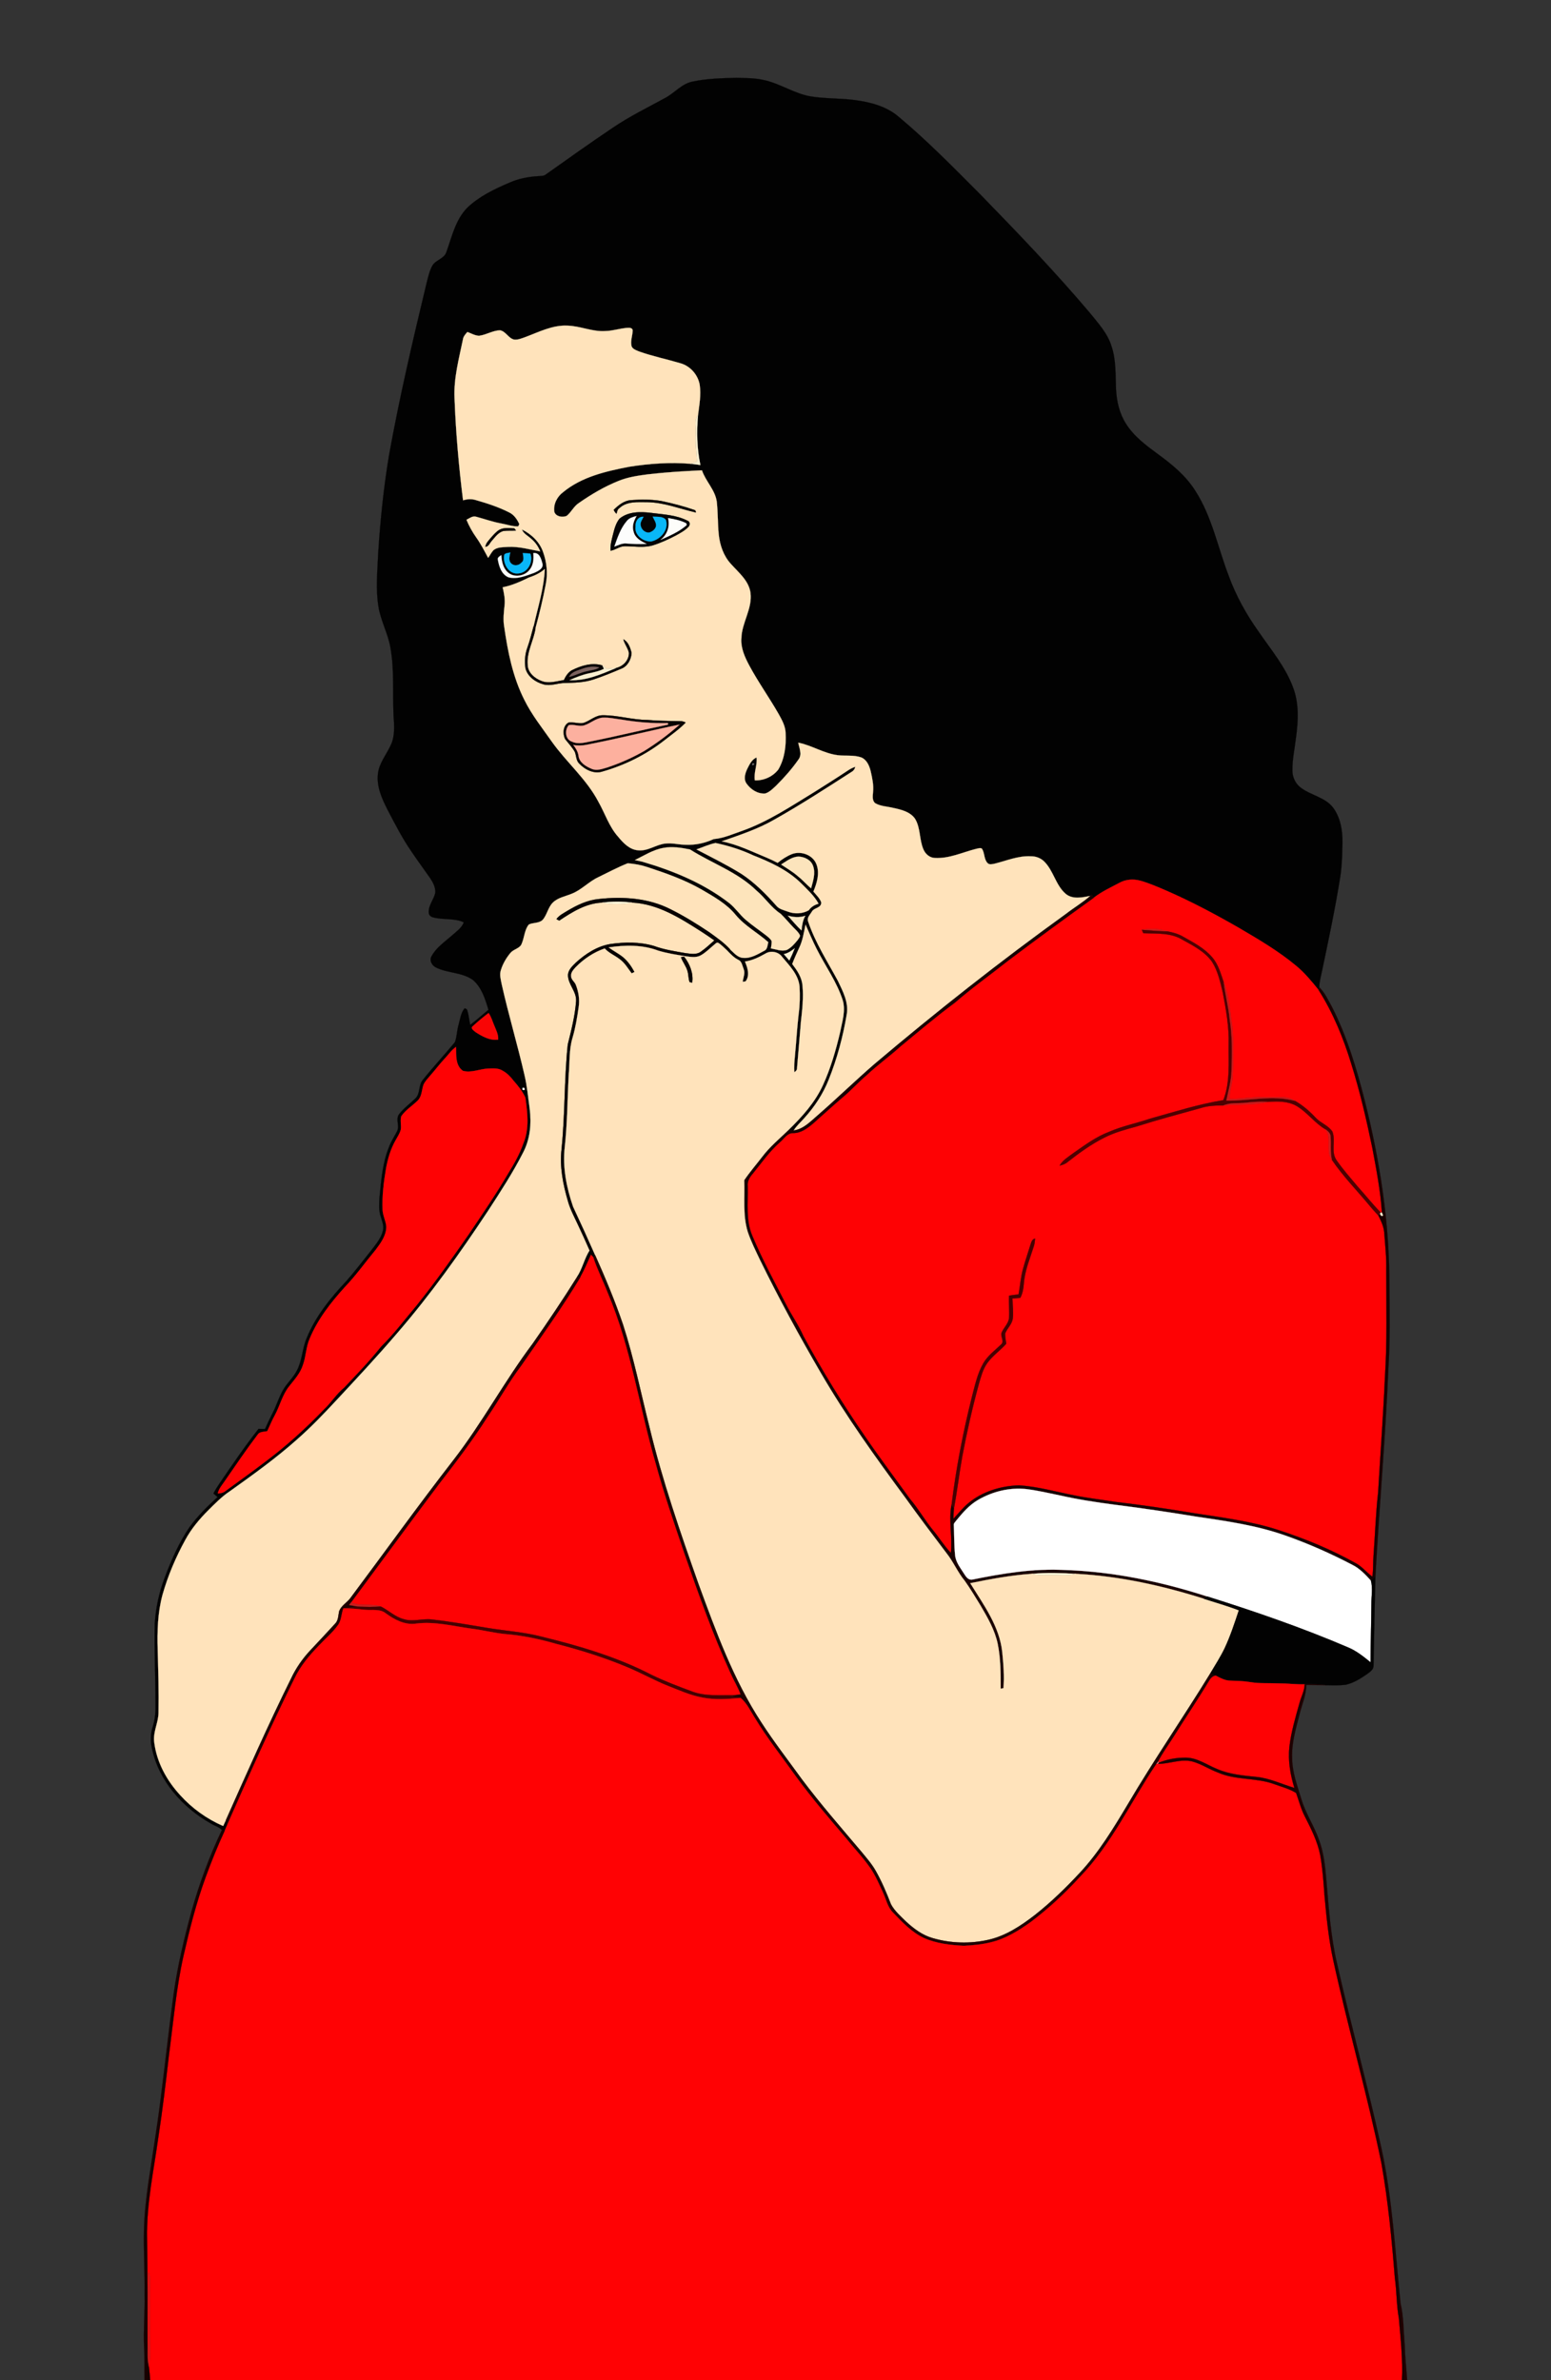 <?xml version="1.0" encoding="utf-8"?>

<!DOCTYPE svg PUBLIC "-//W3C//DTD SVG 1.1//EN" "http://www.w3.org/Graphics/SVG/1.1/DTD/svg11.dtd">
<svg version="1.1" id="Layer_1" xmlns="http://www.w3.org/2000/svg" xmlns:xlink="http://www.w3.org/1999/xlink" x="0px" y="0px"
	 viewBox="298.205 108 1180.795 1812.047" enable-background="new 298.205 108 1180.795 1812.047" xml:space="preserve">
<rect x="298.205" y="108" width="1180.795" height="1812.047" fill="#333333" stroke="none"/>
<g>
	<path fill="#020202" stroke="#020202" stroke-width="0.094" d="M825.17,170.18c11.1-2.41,22.52-2.67,33.83-2.94
		c6.75,0.17,13.58,0.13,20.22,1.59c12.61,2.53,23.44,10.39,36.17,12.57c11.05,1.77,22.3,1.33,33.39,2.75
		c12.11,1.56,24.62,4.83,33.99,13.09c21.71,18.17,41.5,38.48,61.5,58.49c28.61,29.39,57.07,59.01,83.58,90.35
		c6.32,7.88,13.53,15.56,16.55,25.44c3.57,10.44,2.96,21.62,3.44,32.48c0.41,9.28,2.54,18.69,7.6,26.59
		c6.09,9.73,15.5,16.63,24.59,23.34c10.71,7.78,21.17,16.45,28.25,27.82c12.67,19.68,17.06,43.04,25.36,64.61
		c5.5,15.11,13.36,29.26,22.66,42.35c9.42,13.77,20.48,26.81,26.34,42.64c4.69,12.33,3.93,25.85,2.15,38.68
		c-0.95,8.29-2.85,16.53-2.66,24.92c0.1,5.14,2.61,10.1,6.86,13.05c7.66,5.59,18.15,7.02,24.15,14.87
		c6.54,8.88,7.59,20.42,6.97,31.1c-0.1,7.27-0.43,14.56-1.59,21.76c-3.78,23.88-8.82,47.54-13.78,71.19
		c-0.82,4.2-2.15,8.34-2.11,12.66c-0.17,0.47-0.52,1.42-0.69,1.89c-5.25-6.5-10.58-13.01-17.07-18.32
		c-13.35-11.1-28.36-19.95-43.31-28.7c-18.05-10.37-36.45-20.18-55.55-28.5c-6.41-2.74-12.82-5.58-19.54-7.47
		c-5.39-1.52-11.38-1.12-16.27,1.71c-6.57,3.48-13.36,6.61-19.25,11.19c-0.55-0.73-1.08-1.45-1.59-2.17
		c-0.25,0.2-0.76,0.59-1.01,0.79c-6.16,1.21-13.53,2.89-18.82-1.54c-7.67-6.6-9.24-17.56-16.36-24.61
		c-2.66-2.64-6.39-4.02-10.1-3.99c-9.58-0.5-18.52,3.37-27.64,5.63c-1.78,0.35-4,1.03-5.42-0.49
		c-2.86-2.99-2.05-7.68-4.3-10.99c-1.36-0.83-2.96,0.01-4.36,0.19c-10.36,2.63-20.48,7.54-31.39,6.94
		c-3.93-0.09-7.22-2.96-8.71-6.44c-3.29-7.5-2.1-16.4-6.48-23.49c-3.81-5.35-10.66-6.92-16.7-8.21c-4.49-1.1-9.38-1.15-13.46-3.49
		c-2.63-1.98-1.94-5.64-1.76-8.47c0.58-5.46-0.64-10.89-1.85-16.18c-1.05-4.15-3.1-8.8-7.42-10.36c-5.69-1.89-11.76-0.85-17.6-1.59
		c-10.56-1.31-19.69-7.52-30.06-9.54c0.78,4.12,3.12,8.95,0.22,12.78c-5,7.19-10.85,13.78-17.05,19.96
		c-2.48,2.27-4.95,4.89-8.23,5.95c-5.71,0.54-11.19-3.05-14.35-7.6c-2.42-3.46-0.98-7.85,0.65-11.3c1.67-3.29,3.4-7.01,7.02-8.53
		c0.74,5.89-2.27,11.52-1.29,17.43c6.76,0.28,13.76-2.89,17.86-8.28c4.88-8.3,6.04-18.32,5.54-27.79
		c-0.15-5.17-2.72-9.77-5.15-14.17c-7.21-12.68-15.75-24.56-22.64-37.43c-3.32-6.28-6.42-13.11-5.87-20.4
		c0.24-11.99,8.52-22.62,6.92-34.77c-1.34-9.26-9.03-15.32-14.87-21.87c-5.65-6.11-8.42-14.28-9.29-22.43
		c-0.83-8.31-0.59-16.69-1.5-24.98c-1.25-9.02-8.45-15.47-11.28-23.89c-13.84,0.63-27.67,1.46-41.42,3.09
		c-7.48,0.99-15.04,2.09-22.07,4.97c-10.72,4.28-20.71,10.21-30.16,16.78c-3.93,2.5-5.79,7.02-9.35,9.87
		c-3.21,1.33-8.15,0.61-9.39-3.06c-0.89-5.7,2.02-11.55,6.57-14.94c14.22-11.8,32.74-16.01,50.45-19.44
		c15.34-2.43,30.99-3.54,46.49-2.29c2.57,0.24,5.14,0.6,7.7,0.99c-2.69-12.48-2.89-25.35-1.81-38.03
		c0.97-7.58,2.39-15.28,1.29-22.93c-1.25-7.6-7.08-14.32-14.51-16.47c-10.58-3.15-21.45-5.37-31.86-9.09
		c-2-0.88-4.46-1.62-5.46-3.74c-1.17-4.17,0.79-8.34,0.78-12.53c-0.67-2.14-3.14-1.6-4.85-1.58c-5.35,0.52-10.54,2.27-15.95,2.37
		c-9.91,0.69-19.18-3.93-29.03-4.11c-11.18-0.52-21.39,4.78-31.58,8.59c-2.89,1.01-5.87,2.41-9,1.98
		c-4.27-1.07-6.15-6.21-10.54-7.02c-5.58,0.1-10.44,3.47-15.91,4.14c-3.21-0.04-6.03-1.83-8.97-2.88c-1.52,1.7-3.13,3.49-3.42,5.86
		c-3.02,14.64-7.04,29.33-6.37,44.42c0.96,26.02,3.27,52,6.49,77.84c3.09-0.9,6.41-1.18,9.54-0.21c8.77,2.52,17.53,5.32,25.67,9.5
		c3.64,1.75,5.99,5.29,7.64,8.86c-0.21,0.42-0.64,1.27-0.85,1.69c-4.49,0.22-8.79-1.48-13.17-2.22c-6.41-1.16-12.53-3.4-18.81-5.07
		c-2.73-0.85-5.13,1.16-7.41,2.31c1.99,4.75,4.48,9.29,7.47,13.49c3.48,4.88,6.18,10.23,9.02,15.49c1.38-1.92,2.41-4.1,4.03-5.83
		c3.06-2.53,7.34-2.23,11.08-2.51c8.32-0.45,16.39,1.92,24.51,3.38c-1.47-3.64-3.73-6.94-6.76-9.45
		c-2.41-2.38-5.94-3.84-7.14-7.22c7.18,3.52,13.57,9.54,16.15,17.27c2.79,7.73,3.64,16.23,2.03,24.32
		c-2.12,11.32-4.85,22.52-7.86,33.63c-0.34-0.44-1.02-1.31-1.37-1.74c3.23-14.36,7.81-28.58,8.46-43.38
		c-3.49,3.12-7.77,5.07-12.17,6.54c-6.37,3.07-12.88,6.08-19.89,7.38c1.03,4.53,1.99,9.19,1.43,13.86
		c-0.56,5.31-1.19,10.68-0.29,16c2.73,19.09,6.54,38.39,15.31,55.73c5.63,11.49,13.69,21.51,20.99,31.96
		c11.16,15.73,26.38,28.43,35.41,45.68c5.08,8.91,8.18,19.06,15.15,26.79c3.86,4.7,8.61,9.69,15.06,10.21
		c7.52,0.84,13.73-4.49,21.01-5.16c5.03-0.54,9.99,0.88,15.02,0.93c7.39,0.37,14.81-1.18,21.51-4.3
		c7.66-0.64,14.75-3.9,21.94-6.36c19.58-6.98,36.95-18.63,54.58-29.39c8.57-5.41,17.16-10.79,25.59-16.42
		c1.77-1.21,3.69-2.21,5.75-2.88c-0.35,1.65-1.29,3.06-2.78,3.87c-19.34,12.43-38.63,24.96-58.67,36.24
		c-12.63,7.32-26.55,11.85-40.25,16.65c12.07,2.32,23.08,7.87,34.36,12.49c2.78,1.19,5.53,2.47,8.22,3.89
		c3.3-2.7,6.92-5.11,10.91-6.69c7-2.67,16.2,0.76,18.74,8.06c2.49,6.79,0.2,14.11-2.43,20.49c2.17,2.61,4.87,5.03,5.99,8.31
		c0.05,4.4-5.62,3.82-7.25,7.11c-1.31,2.26-3.95,4.59-2.72,7.42c5.38,16.09,14.7,30.4,22.69,45.25
		c3.72,7.84,8.18,16.21,6.69,25.21c-2.82,17.08-7.34,33.93-13.79,50.01c-4.23,10.65-10.58,20.35-18.26,28.83
		c-2.77,3.26-6.13,6.05-8.38,9.74c-1.29-0.12-2.57-0.31-3.84-0.47c10.33-10.05,20.22-21.01,26.22-34.27
		c5.82-12.76,9.74-26.31,12.95-39.93c1.5-7.83,4.29-15.95,2.18-23.93c-4.43-14.29-13.41-26.48-20.07-39.73
		c-3.06-6.03-5.63-12.27-8.41-18.42c-1.26,5.99-2.12,12.18-4.83,17.74c-1.86,4.05-3.71,8.11-5.3,12.29
		c3.63,4.74,7.24,9.94,7.79,16.09c0.94,9.33-0.15,18.72-1.18,28.01c-1.02,11.68-1.88,23.37-2.94,35.05c0.1,1.46-0.87,2.52-2.05,3.21
		c-0.38-4.1,0.07-8.2,0.43-12.27c1.05-10.59,1.59-21.22,2.82-31.79c0.98-6.99,1.08-14.11,0.71-21.15
		c-0.82-9.15-7.75-15.92-13.3-22.63c-2.76-3.88-8.66-4.99-12.67-2.46c-4.86,2.78-9.99,5.23-15.59,6.06
		c2.01,4.77,3.92,10.46,0.49,15.1c-0.55,0.08-1.66,0.24-2.21,0.32c0.37-3.21,2.04-6.5,0.73-9.69c-1.04-2.44-1.33-5.81-4.01-7.01
		c-3.46-1.68-6.08-4.54-8.69-7.26c0.61-0.16,1.83-0.48,2.44-0.64c2.91,2.58,5.65,6.15,9.87,6.39
		c5.79,0.52,10.98-2.69,15.87-5.34c2.73-1.03,2.58-4.27,3.26-6.63c-8.02-7.17-17.8-12.3-24.74-20.66
		c-6.83-8.44-16.47-13.82-25.69-19.22c-13.1-7.58-27.45-12.6-41.76-17.32c-4.78-1.61-9.79-2.47-14.8-2.84
		c-7.67,3.03-14.96,6.98-22.39,10.57c-7.29,3.38-12.79,9.7-20.31,12.64c-4.84,2.01-10.42,2.89-14.3,6.7
		c-3.75,3.67-4.36,9.32-7.8,13.2c-2.83,2.74-7.21,1.86-10.53,3.52c-3.62,4.54-3.29,10.88-6.02,15.87
		c-2.15,2.68-5.99,3.2-8.12,5.93c-3.08,3.78-5.63,8.09-7.06,12.78c-1.29,3.67-0.03,7.52,0.66,11.19
		c5.19,23.13,12.03,45.85,17.32,68.96c1.96,8.4,2.74,17.01,3.91,25.54c1.44,11.26,0.35,23.13-4.99,33.3
		c-7.83,15.41-17.3,29.91-26.71,44.38c-21.32,32.19-43.73,63.74-69.03,92.96c-15.17,17.76-31.12,34.83-47.05,51.92
		c-9.32,10.03-18.82,19.91-29.11,28.97c-16.14,14.41-33.76,27.03-51.35,39.59c-6.14,4.06-11.28,9.38-16.48,14.53
		c-6.74,6.74-12.93,14.12-17.48,22.55c-7.26,13.23-13.22,27.22-17.33,41.76c-3.71,13.64-4.09,27.88-3.68,41.94
		c0.46,16.02,0.93,32.05,0.63,48.09c-0.16,7.77-4.59,15.03-3.17,22.9c1.98,14.9,9.57,28.62,19.67,39.58
		c9.05,10.05,20.32,18.13,32.72,23.51c0.67-1.45,1.34-2.88,1.99-4.3c0.36,1.13,0.72,2.28,1.09,3.45
		c-0.61,1.43-1.22,2.88-1.87,4.32c-0.54-0.12-1.63-0.35-2.18-0.47c-2.26-2.4-5.64-3.13-8.34-4.87
		c-21.59-12.17-39.8-32.54-44.9-57.27c-1.27-5.47-1.12-11.17,0.63-16.51c1.9-5.96,2.25-12.24,2.06-18.44
		c0.02-20.02-1.05-40.02-0.55-60.04c0.73-11.8,3.24-23.46,7.41-34.52c5.05-13.53,10.93-26.88,19.05-38.87
		c6.17-8.43,13.61-15.87,21.34-22.86c-1.06-0.93-2.11-1.85-3.13-2.78c1.38-2.62,2.94-5.13,4.6-7.57
		c9.61-14.08,19.18-28.22,29.74-41.61c1.64,0.01,3.28,0.07,4.93,0.17c1.79-4.13,3.71-8.2,5.77-12.2
		c2.93-5.6,4.66-11.75,7.79-17.25c3.02-5.45,7.91-9.59,10.74-15.16c4.04-7.69,4.03-16.69,7.41-24.61
		c6.72-16.59,18.21-30.72,30.38-43.63c6.36-7.34,12.32-15.01,18.34-22.63c3.68-4.86,7.97-9.64,9.38-15.74
		c0.88-3.65-0.76-7.17-1.75-10.59c-1.53-4.56-1.11-9.43-0.93-14.13c1.31-13.05,2.23-26.41,7.22-38.68
		c1.52-4.22,4.05-7.96,6.09-11.92c2.36-4.15-1.38-9.4,1.73-13.28c3.46-4.51,8.17-7.82,12.19-11.78
		c4.06-3.69,2.26-10.16,5.77-14.19c7.83-9.82,16.4-19.04,24.41-28.69c1.58-4.2,1.54-8.86,2.79-13.17
		c1.23-4.32,1.66-9.18,4.69-12.71c0.41,0.19,1.23,0.57,1.65,0.77c1.49,3.79,1.62,7.95,2.58,11.9c4.73-3.69,9.24-7.65,13.85-11.49
		c-2.45-8.22-5.17-17.12-11.97-22.84c-8.21-5.76-18.94-4.95-27.75-9.27c-3.24-1.44-5.62-5.52-3.5-8.81
		c3.41-6.31,9.52-10.49,14.81-15.1c3.52-3.19,7.86-5.95,9.67-10.54c-7.41-3.53-15.94-1.64-23.66-3.88
		c-1.54-0.45-2.94-1.67-3.01-3.35c-0.52-5.6,3.8-9.99,4.93-15.21c0.37-4.15-1.77-8-3.97-11.34c-4.67-6.67-9.51-13.23-14.05-19.98
		c-7.14-10.24-12.75-21.41-18.55-32.43c-4.19-8.35-8.27-17.46-7.07-27.05c0.97-8.25,6.66-14.71,9.94-22.07
		c2.42-5.25,2.49-11.17,2.29-16.84c-1.54-19.07,0.69-38.38-2.78-57.3c-1.87-10.6-7.35-20.18-9.05-30.82
		c-2.24-13.55-0.77-27.32-0.21-40.95c1.62-24.89,4.12-49.76,8.24-74.37c7.95-44.16,18.21-87.86,28.7-131.47
		c1.12-4.34,2.07-8.81,4.24-12.77c2.52-4.53,8.99-5.24,10.72-10.38c4.22-11.71,6.95-24.74,16-33.9
		c9.11-8.63,20.63-14.15,32.06-19.02c6.88-3.06,14.37-4.5,21.86-4.93c1.98-0.21,4.22,0.06,5.87-1.32
		c16.98-12.03,33.9-24.13,51.19-35.71c12.57-8.53,26.25-15.2,39.56-22.48C811.7,178.86,817.01,171.89,825.17,170.18
		 M682.16,530.23c-1.48,6.55,3.29,15.34,10.85,14.28c7.07-0.59,11.32-8.74,8.94-15.1c-1.92-0.09-3.82-0.22-5.72-0.38
		c0.19,2.4,1.4,5.5-0.98,7.21c-1.98,2.4-5.83,2.92-8.01,0.52c-2.21-2.25-1.04-5.52-0.57-8.2
		C685.2,529.13,683.13,528.84,682.16,530.23 M704.25,529.05c0.36,4.28,0.11,9.02-2.7,12.52c-3.76,5.18-12.3,6.55-16.99,1.88
		c-3.53-3.26-4.41-8.27-4.73-12.83c-1.07,0.86-3.04,1.69-2.6,3.41c0.86,5.15,2.86,11.31,8.12,13.45c6.71,1.73,13.44-1.24,19.67-3.46
		c2.79-1.27,7.05-3.17,6.15-6.96C710.23,533.55,708.91,528.41,704.25,529.05 M871.18,689.11
		C869.68,692.13,874.51,689.2,871.18,689.11 M828.44,754.63c11.51,6.03,23.2,11.79,34.26,18.65c10.1,6.64,18.67,15.32,26.65,24.34
		c2.15,2.57,5.64,3.22,8.64,4.36c5.16,1.99,11.19,1.72,15.96-1.04c1.8-2.62,4.42-4.14,7.45-4.98
		c-3.34-6.14-8.68-10.89-13.54-15.79c-10.11-9.89-23.14-15.85-36.12-20.97c-9.19-4.32-18.88-7.36-28.8-9.46
		C837.93,750.78,833.26,752.98,828.44,754.63 M781.56,762.74c1.83,0.41,3.71,0.75,5.55,1.21c23.59,6.9,46.82,16.43,66.37,31.6
		c4.63,3.71,7.91,8.77,12.4,12.63c5.03,4.33,10.58,8,15.81,12.09c1.46,1.21,3.05,2.41,3.97,4.13c0.14,1.87-0.25,3.72-0.58,5.57
		c3.98,0.68,8.13,2.53,12.16,1.19c3.36-1.74,5.9-4.71,8.26-7.6c0.63-1.11,1.87-2.12,1.71-3.51c-1.1-2.49-3.27-4.22-5.09-6.14
		c-3.29-3.38-6.25-7.07-9.65-10.33c-7.21-4.68-11.83-12.24-18.42-17.67c-14.36-14.08-33.84-20.64-50.54-31.24
		c-6.65-1.34-13.58-2.46-20.33-1.17C795.35,754.9,788.58,759.3,781.56,762.74 M892.87,766.12c4.36,2.95,9,5.54,12.95,9.08
		c3.53,2.75,6.39,6.24,9.88,9.04c1.48-5.55,3.59-11.54,1.44-17.21c-1.61-4.5-6.54-6.76-11.04-6.96
		C901.06,760.29,896.98,763.57,892.87,766.12 M897.96,805.06c3.46,3.76,6.64,7.83,10.47,11.22c0.36-3.86,0.91-7.74,2.9-11.14
		C906.95,806.66,902.35,806.31,897.96,805.06 M894.94,834.33c1.39,1.62,2.78,3.24,4.17,4.88c1.51-3.05,2.9-6.16,4.13-9.32
		C900.73,831.82,898.13,833.74,894.94,834.33 M658.17,889.2c-2.17,1.59,0.9,3.46,2.1,4.51c5.06,3.27,10.94,6.61,17.19,5.72
		c0.28-3.89-1.64-7.37-3.03-10.86c-1.37-3.16-2.24-6.57-4.27-9.4C666.01,882.32,662.01,885.68,658.17,889.2 M636.82,913.83
		c-3.88,4.14-7.27,8.71-11.03,12.95c-1.83,2.18-3.87,4.26-5.11,6.87c-1.42,3.93-1.2,8.65-4.18,11.9
		c-4.13,4.15-9.36,7.24-12.74,12.13c-1.07,3.32,0.15,6.93-0.43,10.36c-0.84,2.98-2.59,5.57-4.08,8.26
		c-3.65,6.44-5.72,13.65-7.1,20.9c-1.8,10.49-3.12,21.14-2.68,31.81c0.18,4.47,2.59,8.5,2.85,12.97
		c-0.09,6.64-4.18,12.25-8.01,17.34c-7.85,9.47-15,19.55-23.53,28.45c-10.66,11.77-20.71,24.53-26.81,39.33
		c-2.81,6.37-2.76,13.52-5.14,20.04c-1.95,6.28-6.51,11.18-10.49,16.25c-5.2,6.52-7.03,14.87-10.96,22.1
		c-2.17,3.88-3.79,8.03-5.71,12.03c-2.57,0.55-5.89,0.21-7.43,2.81c-8.8,11.62-16.98,23.7-25.26,35.7
		c-1.93,2.78-4.26,5.47-4.97,8.89c2.14-0.03,4.26-0.52,5.93-1.94c9.96-7.38,20.13-14.5,29.96-22.07
		c16.12-12,31.03-25.57,44.95-40.05c5.54-5.18,9.47-11.81,15.41-16.6c9.54-10.14,19.29-20.15,27.94-31.08
		c9.94-9.79,18.32-21.01,27.31-31.65c13.89-17.31,26.71-35.46,39.38-53.67c10.37-15.41,20.9-30.73,30.28-46.76
		c4.5-7.24,8.7-14.7,11.5-22.77c4.62-11,3.14-23.31,1.49-34.77c-2.16-4.74-5.47-8.83-8.87-12.72c-2.34-3.03-5.01-5.87-8.4-7.72
		c-3.21-2.13-7.22-1.77-10.87-1.67c-6.49,0.21-12.86,3.52-19.38,1.76c-5.82-4.02-5.15-12-5.26-18.24
		C641.96,907.33,639.64,910.85,636.82,913.83 M696.01,936.16c-0.39,1.34,0.1,1.88,1.48,1.61
		C697.86,936.37,697.37,935.83,696.01,936.16z"/>
	<path fill="#FFE3BB" stroke="#FFE3BB" stroke-width="0.094" d="M698.45,364.5c10.19-3.81,20.4-9.11,31.58-8.59
		c9.85,0.18,19.12,4.8,29.03,4.11c5.41-0.1,10.6-1.85,15.95-2.37c1.71-0.02,4.18-0.56,4.85,1.58c0.01,4.19-1.95,8.36-0.78,12.53
		c1,2.12,3.46,2.86,5.46,3.74c10.41,3.72,21.28,5.94,31.86,9.09c7.43,2.15,13.26,8.87,14.51,16.47
		c1.1,7.65-0.32,15.35-1.29,22.93c-3.31,3.94-1.25,9.35-1.73,14c-0.49,7.15,0.5,14.24,0.97,21.36c-1.72,0.55-3.42,1.15-5.13,1.68
		c-15.5-1.25-31.15-0.14-46.49,2.29c-17.71,3.43-36.23,7.64-50.45,19.44c-4.55,3.39-7.46,9.24-6.57,14.94
		c1.24,3.67,6.18,4.39,9.39,3.06c3.56-2.85,5.42-7.37,9.35-9.87c9.45-6.57,19.44-12.5,30.16-16.78
		c7.03-2.88,14.59-3.98,22.07-4.97c13.75-1.63,27.58-2.46,41.42-3.09c2.83,8.42,10.03,14.87,11.28,23.89
		c0.91,8.29,0.67,16.67,1.5,24.98c0.87,8.15,3.64,16.32,9.29,22.43c5.84,6.55,13.53,12.61,14.87,21.87
		c1.6,12.15-6.68,22.78-6.92,34.77c-0.55,7.29,2.55,14.12,5.87,20.4c6.89,12.87,15.43,24.75,22.64,37.43c2.43,4.4,5,9,5.15,14.17
		c0.5,9.47-0.66,19.49-5.54,27.79c-4.1,5.39-11.1,8.56-17.86,8.28c-0.98-5.91,2.03-11.54,1.29-17.43c-3.62,1.52-5.35,5.24-7.02,8.53
		c-1.63,3.45-3.07,7.84-0.65,11.3c3.16,4.55,8.64,8.14,14.35,7.6c3.28-1.06,5.75-3.68,8.23-5.95
		c6.2-6.18,12.05-12.77,17.05-19.96c2.9-3.83,0.56-8.66-0.22-12.78c10.37,2.02,19.5,8.23,30.06,9.54
		c5.84,0.74,11.91-0.3,17.6,1.59c4.32,1.56,6.37,6.21,7.42,10.36c1.21,5.29,2.43,10.72,1.85,16.18
		c-0.18,2.83-0.87,6.49,1.76,8.47c4.08,2.34,8.97,2.39,13.46,3.49c6.04,1.29,12.89,2.86,16.7,8.21
		c4.38,7.09,3.19,15.99,6.48,23.49c1.49,3.48,4.78,6.35,8.71,6.44c10.91,0.6,21.03-4.31,31.39-6.94c1.4-0.18,3-1.02,4.36-0.19
		c2.25,3.31,1.44,8,4.3,10.99c1.42,1.52,3.64,0.84,5.42,0.49c9.12-2.26,18.06-6.13,27.64-5.63
		c3.71-0.03,7.44,1.35,10.1,3.99c7.12,7.05,8.69,18.01,16.36,24.61c5.29,4.43,12.66,2.75,18.82,1.54
		c-5.78,5.13-12.5,9.05-18.58,13.79c-50.11,36.11-98.63,74.37-145.77,114.27c-14.62,12.65-28.46,26.16-43.06,38.84
		c-5.53,4.7-10.92,10.69-18.51,11.7c2.25-3.69,5.61-6.48,8.38-9.74c7.68-8.48,14.03-18.18,18.26-28.83
		c6.45-16.08,10.97-32.93,13.79-50.01c1.49-9-2.97-17.37-6.69-25.21c-7.99-14.85-17.31-29.16-22.69-45.25
		c-1.23-2.83,1.41-5.16,2.72-7.42c1.63-3.29,7.3-2.71,7.25-7.11c-1.12-3.28-3.82-5.7-5.99-8.31c2.63-6.38,4.92-13.7,2.43-20.49
		c-2.54-7.3-11.74-10.73-18.74-8.06c-3.99,1.58-7.61,3.99-10.91,6.69c-2.69-1.42-5.44-2.7-8.22-3.89
		c-11.28-4.62-22.29-10.17-34.36-12.49c13.7-4.8,27.62-9.33,40.25-16.65c20.04-11.28,39.33-23.81,58.67-36.24
		c1.49-0.81,2.43-2.22,2.78-3.87c-2.06,0.67-3.98,1.67-5.75,2.88c-8.43,5.63-17.02,11.01-25.59,16.42
		c-17.63,10.76-35,22.41-54.58,29.39c-7.19,2.46-14.28,5.72-21.94,6.36c-6.7,3.12-14.12,4.67-21.51,4.3
		c-5.03-0.05-9.99-1.47-15.02-0.93c-7.28,0.67-13.49,6-21.01,5.16c-6.45-0.52-11.2-5.51-15.06-10.21
		c-6.97-7.73-10.07-17.88-15.15-26.79c-9.03-17.25-24.25-29.95-35.41-45.68c-7.3-10.45-15.36-20.47-20.99-31.96
		c-8.77-17.34-12.58-36.64-15.31-55.73c-0.9-5.32-0.27-10.69,0.29-16c0.56-4.67-0.4-9.33-1.43-13.86
		c7.01-1.3,13.52-4.31,19.89-7.38c4.4-1.47,8.68-3.42,12.17-6.54c-0.65,14.8-5.23,29.02-8.46,43.38
		c-1.51,5.45-2.79,10.97-4.71,16.3c-1.9,5.08-2.31,10.65-1.5,16c1.67,6.34,7.72,10.54,13.79,12.15c5.29,1.47,10.56-0.99,15.87-1.05
		c7.45-0.21,15.06-0.33,22.2-2.74c7.1-2.35,14.02-5.2,20.9-8.12c4.87-1.75,7.72-7.07,7.95-12.01c-0.94-3.87-2.46-8.39-6.21-10.36
		c0.89,3.67,3.54,6.65,4.25,10.36c0,5.58-4.31,10.19-9.63,11.42c-2.53,0.33-5.06,0.54-7.6,0.66c-0.92-0.98-1.8-2.03-3.05-2.57
		c-7.98-2.4-16.23,0.19-23.39,3.8c-2.78,1.66-4.54,4.54-5.88,7.4c-5.62,0.79-11.51,2.94-17.06,0.67
		c-5.23-1.96-10.45-6.37-10.57-12.36c-0.88-9.75,4.59-18.39,6.01-27.81c3.01-11.11,5.74-22.31,7.86-33.63
		c1.61-8.09,0.76-16.59-2.03-24.32c-2.58-7.73-8.97-13.75-16.15-17.27c1.2,3.38,4.73,4.84,7.14,7.22c3.03,2.51,5.29,5.81,6.76,9.45
		c-8.12-1.46-16.19-3.83-24.51-3.38c-3.74,0.28-8.02-0.02-11.08,2.51c-1.62,1.73-2.65,3.91-4.03,5.83
		c-2.84-5.26-5.54-10.61-9.02-15.49c-2.99-4.2-5.48-8.74-7.47-13.49c2.28-1.15,4.68-3.16,7.41-2.31c6.28,1.67,12.4,3.91,18.81,5.07
		c4.38,0.74,8.68,2.44,13.17,2.22c0.21-0.42,0.64-1.27,0.85-1.69c-1.65-3.57-4-7.11-7.64-8.86c-8.14-4.18-16.9-6.98-25.67-9.5
		c-3.13-0.97-6.45-0.69-9.54,0.21c-3.22-25.84-5.53-51.82-6.49-77.84c-0.67-15.09,3.35-29.78,6.37-44.42
		c0.29-2.37,1.9-4.16,3.42-5.86c2.94,1.05,5.76,2.84,8.97,2.88c5.47-0.67,10.33-4.04,15.91-4.14c4.39,0.81,6.27,5.95,10.54,7.02
		C692.58,366.91,695.56,365.51,698.45,364.5 M778.67,488.75c-5.3,0.32-9.58,3.83-13.21,7.37c0.45,1.15,1.21,2.14,2.1,3.01
		c0.38-1.63,0.67-3.44,2.24-4.38c5.7-5.34,14.06-4.48,21.26-4.48c12.77,0.19,24.74,5.07,37.03,7.87
		c-0.16-0.42-0.46-1.27-0.62-1.69c-8.48-2.96-17.23-5.25-26.02-7.07C793.93,488.15,786.24,488.21,778.67,488.75 M769.86,502.87
		c-2.61,3.24-3.78,7.33-4.77,11.3c-1.03,4.28-2.41,8.59-2.05,13.06c3.8-0.62,6.95-3.46,10.89-3.44c7.03,0.02,14.22,1.38,21.11-0.62
		c6.12-1.87,11.95-4.57,17.62-7.53c3.35-1.85,6.82-3.68,9.51-6.46c1.49-1.3,1.53-4.13-0.6-4.77c-8.44-4.33-18.13-4.73-27.36-5.92
		C785.98,497.45,776.62,497.3,769.86,502.87 M678.36,511.35c-2.63,1.62-4.63,4.05-6.66,6.35c-1.6,1.98-3.62,3.87-3.93,6.54
		c2.56-0.23,3.28-3.03,4.87-4.63c2.46-2.82,4.84-6.25,8.61-7.36c3.22-0.48,6.51-0.16,9.76-0.39c-0.31-0.4-0.94-1.2-1.26-1.6
		C685.96,510.03,681.85,509.47,678.36,511.35 M741.98,658.48c-3.64,0.54-7.25-0.97-10.88-0.4c-4.3,2.26-4.57,8.54-2.68,12.49
		c2.49,3.21,5.36,6.18,7.4,9.74c1.19,2.86,0.91,6.38,3.17,8.76c4.53,4.81,11.5,8.46,18.18,6.12c16.78-4.82,32.75-12.73,46.53-23.49
		c5.6-4.43,11.54-8.52,16.51-13.67c-1.32-0.58-2.68-1.12-4.13-1.01c-8.35-0.18-16.71-0.16-25.03-0.94
		c-11.47-0.01-22.59-3.66-34.05-3.56C751.32,652.47,747.21,657.05,741.98,658.48z"/>
	<path fill="#FAF0D1" stroke="#FAF0D1" stroke-width="0.094" d="M827.89,437.99c0.48-4.65-1.58-10.06,1.73-14
		c-1.08,12.68-0.88,25.55,1.81,38.03c-2.56-0.39-5.13-0.75-7.7-0.99c1.71-0.53,3.41-1.13,5.13-1.68
		C828.39,452.23,827.4,445.14,827.89,437.99z"/>
	<path fill="#080301" stroke="#080301" stroke-width="0.094" d="M778.67,488.75c7.57-0.54,15.26-0.6,22.78,0.63
		c8.79,1.82,17.54,4.11,26.02,7.07c0.16,0.42,0.46,1.27,0.62,1.69c-12.29-2.8-24.26-7.68-37.03-7.87c-7.2,0-15.56-0.86-21.26,4.48
		c-1.57,0.94-1.86,2.75-2.24,4.38c-0.89-0.87-1.65-1.86-2.1-3.01C769.09,492.58,773.37,489.07,778.67,488.75z"/>
	<path fill="#030405" stroke="#030405" stroke-width="0.094" d="M769.86,502.87c6.76-5.57,16.12-5.42,24.35-4.38
		c9.23,1.19,18.92,1.59,27.36,5.92c2.13,0.64,2.09,3.47,0.6,4.77c-2.69,2.78-6.16,4.61-9.51,6.46c-5.67,2.96-11.5,5.66-17.62,7.53
		c-6.89,2-14.08,0.64-21.11,0.62c-3.94-0.02-7.09,2.82-10.89,3.44c-0.36-4.47,1.02-8.78,2.05-13.06
		C766.08,510.2,767.25,506.11,769.86,502.87 M775.53,504.5c-4.83,5.57-7.18,12.75-9.61,19.58c2.93-1.01,5.82-2.66,9.03-2.36
		c5.15,0.32,10.34,0.74,15.5,0.27c-4.22-1.85-8.86-4.48-9.92-9.36c-1.4-4.06,0.29-8.26,2.28-11.78
		C780.16,501.53,777.33,502.28,775.53,504.5 M782.05,509c-0.9,6.52,5.95,11.49,11.93,11.17c7.09-1.47,13.58-8.89,11.15-16.36
		c-2.24-3.02-6.71-2.18-9.99-2.53c0.97,2.47,3.1,4.86,2.41,7.7c-0.7,2.07-2.59,3.55-4.58,4.3c-3.32,0.81-6.6-2.12-7.03-5.33
		c-0.51-2.42,1.27-4.45,2.17-6.53C783.85,501.08,781.72,505.29,782.05,509 M806.82,502.43c1.56,6.25-0.63,12.7-5.76,16.58
		c6.94-3.15,14.17-6.18,19.94-11.29c-0.08-0.33-0.25-1-0.33-1.34C816.37,504.13,811.56,503.19,806.82,502.43z"/>
	<path fill="#FCFDFC" stroke="#FCFDFC" stroke-width="0.094" d="M775.53,504.5c1.8-2.22,4.63-2.97,7.28-3.65
		c-1.99,3.52-3.68,7.72-2.28,11.78c1.06,4.88,5.7,7.51,9.92,9.36c-5.16,0.47-10.35,0.05-15.5-0.27c-3.21-0.3-6.1,1.35-9.03,2.36
		C768.35,517.25,770.7,510.07,775.53,504.5z"/>
	<path fill="#09B7F7" stroke="#09B7F7" stroke-width="0.094" d="M782.05,509c-0.33-3.71,1.8-7.92,6.06-7.58
		c-0.9,2.08-2.68,4.11-2.17,6.53c0.43,3.21,3.71,6.14,7.03,5.33c1.99-0.75,3.88-2.23,4.58-4.3c0.69-2.84-1.44-5.23-2.41-7.7
		c3.28,0.35,7.75-0.49,9.99,2.53c2.43,7.47-4.06,14.89-11.15,16.36C788,520.49,781.15,515.52,782.05,509z"/>
	<path fill="#FDFDFA" stroke="#FDFDFA" stroke-width="0.094" d="M806.82,502.43c4.74,0.76,9.55,1.7,13.85,3.95
		c0.08,0.34,0.25,1.01,0.33,1.34c-5.77,5.11-13,8.14-19.94,11.29C806.19,515.13,808.38,508.68,806.82,502.43z"/>
	<path fill="#080301" stroke="#080301" stroke-width="0.094" d="M678.36,511.35c3.49-1.88,7.6-1.32,11.39-1.09
		c0.32,0.4,0.95,1.2,1.26,1.6c-3.25,0.23-6.54-0.09-9.76,0.39c-3.77,1.11-6.15,4.54-8.61,7.36c-1.59,1.6-2.31,4.4-4.87,4.63
		c0.31-2.67,2.33-4.56,3.93-6.54C673.73,515.4,675.73,512.97,678.36,511.35z"/>
	<path fill="#09B7F8" stroke="#09B7F8" stroke-width="0.094" d="M682.16,530.23c0.97-1.39,3.04-1.1,4.51-1.67
		c-0.47,2.68-1.64,5.95,0.57,8.2c2.18,2.4,6.03,1.88,8.01-0.52c2.38-1.71,1.17-4.81,0.98-7.21c1.9,0.16,3.8,0.29,5.72,0.38
		c2.38,6.36-1.87,14.51-8.94,15.1C685.45,545.57,680.68,536.78,682.16,530.23z"/>
	<path fill="#FCFDFA" stroke="#FCFDFA" stroke-width="0.094" d="M704.25,529.05c4.66-0.64,5.98,4.5,6.92,8.01
		c0.9,3.79-3.36,5.69-6.15,6.96c-6.23,2.22-12.96,5.19-19.67,3.46c-5.26-2.14-7.26-8.3-8.12-13.45
		c-0.44-1.72,1.53-2.55,2.6-3.41c0.32,4.56,1.2,9.57,4.73,12.83c4.69,4.67,13.23,3.3,16.99-1.88
		C704.36,538.07,704.61,533.33,704.25,529.05z"/>
	<path fill="#080301" stroke="#080301" stroke-width="0.094" d="M699.79,600.83c1.92-5.33,3.2-10.85,4.71-16.3
		c0.35,0.43,1.03,1.3,1.37,1.74c-1.42,9.42-6.89,18.06-6.01,27.81c0.12,5.99,5.34,10.4,10.57,12.36c5.55,2.27,11.44,0.12,17.06-0.67
		c1.34-2.86,3.1-5.74,5.88-7.4c7.16-3.61,15.41-6.2,23.39-3.8c0.31,0.64,0.94,1.92,1.25,2.56c-3.56,1.88-7.54,2.59-11.41,3.47
		c-5.12,1.1-10.01,3.06-14.78,5.17c12.59,0.69,24.25-4.59,35.59-9.29c5.32-1.23,9.63-5.84,9.63-11.42
		c-0.71-3.71-3.36-6.69-4.25-10.36c3.75,1.97,5.27,6.49,6.21,10.36c-0.23,4.94-3.08,10.26-7.95,12.01
		c-6.88,2.92-13.8,5.77-20.9,8.12c-7.14,2.41-14.75,2.53-22.2,2.74c-5.31,0.06-10.58,2.52-15.87,1.05
		c-6.07-1.61-12.12-5.81-13.79-12.15C697.48,611.48,697.89,605.91,699.79,600.83 M741.31,617.23c-3.58,1.35-7.98,2.24-9.79,6.04
		c4.58-1.04,8.75-3.41,13.38-4.32c3.16-0.89,6.7-0.91,9.49-2.84C750.01,615.01,745.48,615.7,741.31,617.23z"/>
	<path fill="#FAF0D1" stroke="#FAF0D1" stroke-width="0.094" d="M756.76,614.57c1.25,0.54,2.13,1.59,3.05,2.57
		c2.54-0.12,5.07-0.33,7.6-0.66c-11.34,4.7-23,9.98-35.59,9.29c4.77-2.11,9.66-4.07,14.78-5.17c3.87-0.88,7.85-1.59,11.41-3.47
		C757.7,616.49,757.07,615.21,756.76,614.57z"/>
	<path fill="#7B625E" stroke="#7B625E" stroke-width="0.094" d="M741.31,617.23c4.17-1.53,8.7-2.22,13.08-1.12
		c-2.79,1.93-6.33,1.95-9.49,2.84c-4.63,0.91-8.8,3.28-13.38,4.32C733.33,619.47,737.73,618.58,741.31,617.23z"/>
	<path fill="#0B0301" stroke="#0B0301" stroke-width="0.094" d="M741.98,658.48c5.23-1.43,9.34-6.01,15.02-5.96
		c11.46-0.1,22.58,3.55,34.05,3.56c8.32,0.78,16.68,0.76,25.03,0.94c1.45-0.11,2.81,0.43,4.13,1.01
		c-4.97,5.15-10.91,9.24-16.51,13.67c-13.78,10.76-29.75,18.67-46.53,23.49c-6.68,2.34-13.65-1.31-18.18-6.12
		c-2.26-2.38-1.98-5.9-3.17-8.76c-2.04-3.56-4.91-6.53-7.4-9.74c-1.89-3.95-1.62-10.23,2.68-12.49
		C734.73,657.51,738.34,659.02,741.98,658.48 M743.09,660.16c-3.92,1.34-7.95-1.04-11.89-0.1c-3.2,3.62-2.74,10.84,2.37,12.49
		c5.03,2.41,10.5,0.48,15.64-0.41c19.27-3.83,38.35-8.61,57.59-12.53c-0.02-0.29-0.07-0.87-0.1-1.15
		c-11.63,0.31-23.28-0.63-34.74-2.55c-4.96-0.61-9.88-1.8-14.9-1.57C751.85,654.71,747.92,658.63,743.09,660.16 M753.25,673.27
		c-6.12,1.07-12.32,3.25-18.56,1.83c1.8,2.44,3.51,5.04,3.94,8.12c0.53,5.23,5.61,8.22,10,10.05c3.84,1.69,7.97,0.09,11.74-0.99
		c9.82-3.24,19.33-7.47,28.31-12.61c9.51-5.91,18.55-12.66,26.92-20.08C794.76,663.86,774.1,669.02,753.25,673.27z"/>
	<path fill="#FCB09F" stroke="#FCB09F" stroke-width="0.094" d="M743.09,660.16c4.83-1.53,8.76-5.45,13.97-5.82
		c5.02-0.23,9.94,0.96,14.9,1.57c11.46,1.92,23.11,2.86,34.74,2.55c0.03,0.28,0.08,0.86,0.1,1.15
		c-19.24,3.92-38.32,8.7-57.59,12.53c-5.14,0.89-10.61,2.82-15.64,0.41c-5.11-1.65-5.57-8.87-2.37-12.49
		C735.14,659.12,739.17,661.5,743.09,660.16z"/>
	<path fill="#FDB09E" stroke="#FDB09E" stroke-width="0.094" d="M753.25,673.27c20.85-4.25,41.51-9.41,62.35-13.68
		c-8.37,7.42-17.41,14.17-26.92,20.08c-8.98,5.14-18.49,9.37-28.31,12.61c-3.77,1.08-7.9,2.68-11.74,0.99
		c-4.39-1.83-9.47-4.82-10-10.05c-0.43-3.08-2.14-5.68-3.94-8.12C740.93,676.52,747.13,674.34,753.25,673.27z"/>
	<path fill="#747375" stroke="#747375" stroke-width="0.094" d="M871.18,689.11C874.51,689.2,869.68,692.13,871.18,689.11z"/>
	<path fill="#FEE3BB" stroke="#FEE3BB" stroke-width="0.094" d="M828.44,754.63c4.82-1.65,9.49-3.85,14.5-4.89
		c9.92,2.1,19.61,5.14,28.8,9.46c12.98,5.12,26.01,11.08,36.12,20.97c4.86,4.9,10.2,9.65,13.54,15.79
		c-3.03,0.84-5.65,2.36-7.45,4.98c-4.77,2.76-10.8,3.03-15.96,1.04c-3-1.14-6.49-1.79-8.64-4.36c-7.98-9.02-16.55-17.7-26.65-24.34
		C851.64,766.42,839.95,760.66,828.44,754.63z"/>
	<path fill="#FDE4BB" stroke="#FDE4BB" stroke-width="0.094" d="M781.56,762.74c7.02-3.44,13.79-7.84,21.62-9.24
		c6.75-1.29,13.68-0.17,20.33,1.17c16.7,10.6,36.18,17.16,50.54,31.24c6.59,5.43,11.21,12.99,18.42,17.67
		c3.4,3.26,6.36,6.95,9.65,10.33c1.82,1.92,3.99,3.65,5.09,6.14c0.16,1.39-1.08,2.4-1.71,3.51c-2.36,2.89-4.9,5.86-8.26,7.6
		c-4.03,1.34-8.18-0.51-12.16-1.19c0.33-1.85,0.72-3.7,0.58-5.57c-0.92-1.72-2.51-2.92-3.97-4.13
		c-5.23-4.09-10.78-7.76-15.81-12.09c-4.49-3.86-7.77-8.92-12.4-12.63c-19.55-15.17-42.78-24.7-66.37-31.6
		C785.27,763.49,783.39,763.15,781.56,762.74z"/>
	<path fill="#FCE4BC" stroke="#FCE4BC" stroke-width="0.094" d="M892.87,766.12c4.11-2.55,8.19-5.83,13.23-6.05
		c4.5,0.2,9.43,2.46,11.04,6.96c2.15,5.67,0.04,11.66-1.44,17.21c-3.49-2.8-6.35-6.29-9.88-9.04
		C901.87,771.66,897.23,769.07,892.87,766.12z"/>
	<path fill="#FFE3BB" stroke="#FFE3BB" stroke-width="0.094" d="M753.72,775.77c7.43-3.59,14.72-7.54,22.39-10.57
		c5.01,0.37,10.02,1.23,14.8,2.84c14.31,4.72,28.66,9.74,41.76,17.32c9.22,5.4,18.86,10.78,25.69,19.22
		c6.94,8.36,16.72,13.49,24.74,20.66c-0.68,2.36-0.53,5.6-3.26,6.63c-4.89,2.65-10.08,5.86-15.87,5.34
		c-4.22-0.24-6.96-3.81-9.87-6.39c-4.6-5.13-10.33-9.05-15.87-13.07c-9.51-6.37-19.25-12.42-29.5-17.52
		c-16.74-8.56-36.25-9.86-54.66-7.82c-8.57,0.8-16.46,4.56-23.75,8.91c-3,1.87-6.35,3.44-8.48,6.37c0.53,0.28,1.59,0.83,2.12,1.1
		c9.83-6.54,20.44-13.26,32.62-13.67c7.49,1.39,15.35,1.34,22.84-0.03c19.57,0.93,36.54,11.74,52.56,21.96
		c3.43,2.2,6.79,4.5,10.11,6.85c-3.4,3.01-6.73,6.12-10.46,8.71c-3.34,2.41-7.64,1.46-11.41,1.02
		c-8.19-1.41-16.47-2.66-24.29-5.54c-10.71-3.11-22.22-2.98-33.18-1.4c-9.93,1.68-18.66,7.39-26.02,14.03
		c-2.61,2.59-5.76,5.38-6.1,9.28c-0.15,7.31,6.6,12.67,6.18,20.01c-0.78,11.28-3.66,22.26-6.35,33.19
		c-2.75,26.54-2.01,53.31-4.75,79.86c-1.51,13.34,1.2,26.7,4.92,39.46c1.72,6.11,4.75,11.72,7.41,17.45c3.1,6.64,6.2,13.27,9.1,20
		c-3.99,6.28-5.38,13.81-9.53,20.04c-10.78,17.25-22.16,34.12-33.81,50.79c-21.49,28.6-38.4,60.35-60.33,88.65
		c-26.88,34.62-52.42,70.25-78.67,105.34c-2.61,3.34-6.72,5.54-8.33,9.6c-0.82,3.32-0.54,7.19-3.22,9.77
		c-6.24,6.8-12.53,13.56-18.86,20.28c-5.9,6.31-10.87,13.46-14.54,21.29c-17.6,35.53-33.61,71.83-49.75,108.05
		c-0.65,1.42-1.32,2.85-1.99,4.3c-12.4-5.38-23.67-13.46-32.72-23.51c-10.1-10.96-17.69-24.68-19.67-39.58
		c-1.42-7.87,3.01-15.13,3.17-22.9c0.3-16.04-0.17-32.07-0.63-48.09c-0.41-14.06-0.03-28.3,3.68-41.94
		c4.11-14.54,10.07-28.53,17.33-41.76c4.55-8.43,10.74-15.81,17.48-22.55c5.2-5.15,10.34-10.47,16.48-14.53
		c17.59-12.56,35.21-25.18,51.35-39.59c10.29-9.06,19.79-18.94,29.11-28.97c15.93-17.09,31.88-34.16,47.05-51.92
		c25.3-29.22,47.71-60.77,69.03-92.96c9.41-14.47,18.88-28.97,26.71-44.38c5.34-10.17,6.43-22.04,4.99-33.3
		c-1.17-8.53-1.95-17.14-3.91-25.54c-5.29-23.11-12.13-45.83-17.32-68.96c-0.69-3.67-1.95-7.52-0.66-11.19
		c1.43-4.69,3.98-9,7.06-12.78c2.13-2.73,5.97-3.25,8.12-5.93c2.73-4.99,2.4-11.33,6.02-15.87c3.32-1.66,7.7-0.78,10.53-3.52
		c3.44-3.88,4.05-9.53,7.8-13.2c3.88-3.81,9.46-4.69,14.3-6.7C740.93,785.47,746.43,779.15,753.72,775.77z"/>
	<path fill="#FE0204" stroke="#FE0204" stroke-width="0.094" d="M1150.2,780.19c4.89-2.83,10.88-3.23,16.27-1.71
		c6.72,1.89,13.13,4.73,19.54,7.47c19.1,8.32,37.5,18.13,55.55,28.5c14.95,8.75,29.96,17.6,43.31,28.7
		c6.49,5.31,11.82,11.82,17.07,18.32c11.16,17.48,19.04,36.86,25.08,56.64c6.56,20.94,11.5,42.34,15.96,63.82
		c3.07,16.29,6.21,32.65,7.3,49.22l-0.83-0.04c-6.26-6.27-11.72-13.32-17.68-19.87c-5.47-6.55-11.16-12.95-16.03-19.96
		c-4.59-6.49-0.43-14.86-3.18-21.83c-3.06-4.67-8.84-6.41-12.57-10.42c-4.72-5.02-9.91-9.61-15.93-12.98
		c-2.47-1.65-5.3-2.68-8.27-2.73c-11.19-0.61-22.44-0.2-33.58,0.99c-2.65,0.25-5.3,0.28-7.95,0.3
		c-0.19-5.69,2.01-11.06,2.34-16.68c0.7-13.05,0.88-26.17-0.32-39.19c-1.78-11-2.25-22.4-6.4-32.86
		c-2.29-6.58-4.08-13.63-8.75-19.02c-5.95-7.07-14.33-11.33-22.23-15.81c-3.6-2.13-7.67-3.18-11.72-4
		c-6.26-2.09-13.22-2.5-19.67-1.18c0.28,0.63,0.83,1.89,1.11,2.52c10.03,0.45,20.97-0.51,29.87,5.04
		c8.14,4.49,16.9,8.91,22.43,16.69c4.52,7.12,6.29,15.53,8.25,23.63c2.43,12.94,4.83,26.03,4.42,39.25
		c-0.19,14.22,1.26,28.98-4.06,42.53c-19.02,3.05-37.39,8.98-55.91,14.11c-10.24,3.51-20.96,5.58-30.91,9.93
		c-9.91,3.72-18.48,10.06-27.09,16.08c-3.85,2.89-8.24,5.4-10.73,9.68c2.11-0.45,4.2-1.15,5.88-2.56
		c8.9-6.98,18.11-13.7,28.26-18.77c7.75-3.93,16.18-6.19,24.53-8.47c16.14-5.15,32.53-9.49,48.86-14.03
		c5.54-1.79,11.39-1.96,17.16-1.95c11.21-1.14,22.68-0.05,33.7-2.72c7.35-0.51,15.28-0.72,21.91,3.03
		c8.25,4.79,13.76,13.02,22.05,17.81c5.39,6.84-0.08,16.34,4.92,23.25c8.51,12.55,19.2,23.4,28.86,35.05
		c2.09,2.57,4.38,4.98,6.59,7.47c2.04,3.95,3.97,8.09,4.39,12.59c0.74,9.64,1.82,19.27,1.58,28.96
		c0.01,27.31,0.77,54.65-1.04,81.91c-1.27,29.08-3.47,58.1-5.15,87.16c-1.79,15.91-2.28,31.94-3.49,47.9
		c-0.45,5.42-0.06,10.91-0.89,16.31c-4.33-3.05-7.58-7.44-12.26-10.02c-18.82-10.58-38.87-18.84-59.38-25.52
		c-20.88-6.76-42.72-9.47-64.32-12.82c-19.82-3.33-39.7-6.2-59.65-8.58c-10.32-1.66-20.72-2.78-30.95-4.88
		c-14.12-2.71-28.05-6.8-42.45-7.7c-13.81,0.41-27.9,4.63-38.6,13.61c-4.2,3.51-7.57,7.84-11.32,11.8
		c0.04-2.65,0.08-5.29,0.38-7.9c2.49-13.17,3.99-26.5,6.37-39.69c3.51-18.49,7.63-36.87,12.6-55.03
		c1.6-5.45,3.01-11.13,6.36-15.82c4.02-5.68,9.92-9.6,14.49-14.79c-0.35-2.58-0.96-5.14-0.85-7.74
		c1.48-3.96,5.12-6.91,5.79-11.23c0.65-5.14-0.17-10.31-0.22-15.46c1.98-0.18,3.97-0.36,5.98-0.48
		c1.76-3.39,2.42-7.17,2.68-10.94c0.75-9.97,4.76-19.25,7.7-28.69c0.53-1.8,0.71-3.67,0.87-5.51
		c-2.67,0.5-3,3.44-3.8,5.55c-1.78,5.89-3.81,11.7-5.42,17.65c-1.75,6.32-2.16,12.89-3.38,19.32
		c-2.42,0.22-4.82,0.53-7.2,0.95c-0.35,5.56,0.34,11.12,0.01,16.68c-0.31,4.53-4.12,7.62-5.76,11.63
		c-0.96,2.86,2.37,6.38-0.23,8.77c-4.77,4.55-10.27,8.56-13.64,14.37c-4.5,7.81-6.32,16.75-8.61,25.37
		c-6.85,27.1-12.1,54.6-15.54,82.33c-2.47,12.17,0.84,24.48-0.52,36.74c-5.17-5.39-9.04-11.85-13.81-17.56
		c-6.2-7.59-11.02-16.17-17.38-23.61c-11.32-15.71-23-31.15-33.91-47.14c-17.11-24.73-32.88-50.39-47.21-76.82
		c-3.75-8.56-9.25-16.16-13.42-24.5c-8.75-17.06-17.99-33.91-25.37-51.62c-5.21-11.97-3.27-25.34-3.6-38.01
		c-0.46-3.74,1.55-6.94,3.9-9.61c6.58-8.06,12.51-16.74,20.39-23.64c3.25-2.62,5.74-7.42,10.46-7.16
		c5.86,0.01,10.76-3.73,15.04-7.32c7.26-6.43,14.4-13,21.76-19.3c6.76-5.52,12.54-12.11,19.22-17.73
		c8.09-7.65,17.19-14.1,25.43-21.58c13.72-11.33,27.3-22.87,41.62-33.45c12.88-11.23,26.87-21.11,40.24-31.73
		c21.59-16.34,43.48-32.26,65.45-48.08C1136.84,786.8,1143.63,783.67,1150.2,780.19z"/>
	<path fill="#1A0000" stroke="#1A0000" stroke-width="0.094" d="M1128.35,790c0.25-0.2,0.76-0.59,1.01-0.79
		c0.51,0.72,1.04,1.44,1.59,2.17c-21.97,15.82-43.86,31.74-65.45,48.08c-13.37,10.62-27.36,20.5-40.24,31.73
		c-14.32,10.58-27.9,22.12-41.62,33.45c-8.24,7.48-17.34,13.93-25.43,21.58c-6.68,5.62-12.46,12.21-19.22,17.73
		c-7.36,6.3-14.5,12.87-21.76,19.3c-4.28,3.59-9.18,7.33-15.04,7.32c-4.72-0.26-7.21,4.54-10.46,7.16
		c-7.88,6.9-13.81,15.58-20.39,23.64c-2.35,2.67-4.36,5.87-3.9,9.61c0.33,12.67-1.61,26.04,3.6,38.01
		c7.38,17.71,16.62,34.56,25.37,51.62c4.17,8.34,9.67,15.94,13.42,24.5c14.33,26.43,30.1,52.09,47.21,76.82
		c10.91,15.99,22.59,31.43,33.91,47.14c6.36,7.44,11.18,16.02,17.38,23.61c4.77,5.71,8.64,12.17,13.81,17.56
		c1.36-12.26-1.95-24.57,0.52-36.74c0.45,0.69,1.35,2.07,1.8,2.76c-0.3,2.61-0.34,5.25-0.38,7.9
		c3.75-3.96,7.12-8.29,11.32-11.8c10.7-8.98,24.79-13.2,38.6-13.61c14.4,0.9,28.33,4.99,42.45,7.7
		c10.23,2.1,20.63,3.22,30.95,4.88c19.95,2.38,39.83,5.25,59.65,8.58c21.6,3.35,43.44,6.06,64.32,12.82
		c20.51,6.68,40.56,14.94,59.38,25.52c4.68,2.58,7.93,6.97,12.26,10.02c0.83-5.4,0.44-10.89,0.89-16.31
		c1.21-15.96,1.7-31.99,3.49-47.9c1.68-29.06,3.88-58.08,5.15-87.16c1.81-27.26,1.05-54.6,1.04-81.91
		c0.24-9.69-0.84-19.32-1.58-28.96c-0.42-4.5-2.35-8.64-4.39-12.59c0.33-0.41,0.97-1.24,1.29-1.65
		c-0.16,0.99,1.64,2.92,2.2,1.33c-0.21-0.49-0.62-1.48-0.82-1.97c-1.09-16.57-4.23-32.93-7.3-49.22
		c-4.46-21.48-9.4-42.88-15.96-63.82c-6.04-19.78-13.92-39.16-25.08-56.64c0.17-0.47,0.52-1.42,0.69-1.89
		c4.24,4.28,6.83,9.86,9.69,15.1c11.43,22.46,18.66,46.71,24.86,71.05c11.62,46.15,18.95,93.6,18.81,141.27
		c0.23,20.98,0.57,41.98-0.79,62.93c-2.21,52.7-6.97,105.24-9.87,157.9c-1.16,1.14-2.3,2.29-3.42,3.47
		c-4.2-4.6-8.53-9.26-14.19-12.05c-16.63-8.71-33.85-16.31-51.56-22.51c-21.6-7.56-44.33-10.82-66.88-14.12
		c-20.8-3.4-41.63-6.54-62.54-9.14c-14.14-1.85-28.24-4.01-42.15-7.19c-8.31-1.71-16.6-3.66-25.02-4.7
		c-12.72-1.38-25.75,1.84-36.76,8.25c-6.61,3.84-11.67,9.72-16.47,15.55c-0.71,1.13-2.15,2.08-1.98,3.58
		c0.37,7.65,0.16,15.35,0.98,22.98c0.5,5.34,4.04,9.59,6.77,13.98c1.39,2.11,2.95,4.8,5.89,4.63
		c23.33-4.78,47.13-8.68,71.03-7.37c36.87,1.22,73.26,8.85,108.3,20.17c-0.67,0.42-2.02,1.26-2.7,1.68
		c-31.56-9.98-64.17-17.21-97.29-18.94c-11.24-0.65-22.52-0.99-33.75,0c-15.73,1.09-31.29,3.99-46.73,7.13
		c10.18,16.45,22.43,32.95,24.41,52.8c0.87,8.98,1.64,18.08,0.88,27.09c-0.53,0.12-1.59,0.35-2.12,0.47
		c0.02-11.44,0.02-22.98-2.27-34.24c-2.2-10.5-7.66-19.89-13.02-29.05c-3.9-6.38-7.76-12.81-12.09-18.91
		c-5.41-6.53-8.64-14.49-13.94-21.11c-10.47-13.88-21.01-27.72-31.11-41.87c-22.82-30.91-45.31-62.15-64.6-95.41
		c-16.34-28.06-31.89-56.59-46.16-85.76c-3.36-7.11-6.93-14.17-9.43-21.65c-3.86-12.71-2.07-26.15-2.61-39.19
		c4.22-6.21,9.15-11.92,13.73-17.87c5.78-7.65,13.2-13.78,20.06-20.4c1.27,0.16,2.55,0.35,3.84,0.47c7.59-1.01,12.98-7,18.51-11.7
		c14.6-12.68,28.44-26.19,43.06-38.84c47.14-39.9,95.66-78.16,145.77-114.27C1115.85,799.05,1122.57,795.13,1128.35,790z"/>
	<path fill="#070100" stroke="#070100" stroke-width="0.094" d="M730.32,801.32c7.29-4.35,15.18-8.11,23.75-8.91
		c18.41-2.04,37.92-0.74,54.66,7.82c10.25,5.1,19.99,11.15,29.5,17.52c5.54,4.02,11.27,7.94,15.87,13.07
		c-0.61,0.16-1.83,0.48-2.44,0.64c-2.21-1.99-4.23-4.22-6.78-5.77c-1.42-0.41-2.31,1.2-3.36,1.85c-3.28,2.73-6.3,5.89-10.11,7.9
		c-3.51,1.8-7.54,1.01-11.25,0.51c-7.01-1.11-14.07-2.21-20.87-4.27c-11.96-4.54-25.2-4.33-37.69-2.45
		c3.52,2.62,7.49,4.58,10.92,7.33c3.71,3.09,6.52,7.11,8.78,11.35c-0.55,0.28-1.65,0.83-2.2,1.1c-2.88-3.78-5.3-8.07-9.24-10.87
		c-3.67-2.84-8.14-4.62-11.3-8.11c-8.41,2.91-15.99,8.01-22.19,14.37c-1.63,1.84-3.65,3.94-3.37,6.62
		c-0.05,2.67,2.51,4.18,3.5,6.44c2.19,5.46,3.17,11.48,2.24,17.34c-1.13,7.8-2.4,15.62-4.63,23.19c-2.72,8.91-2.11,18.32-2.89,27.49
		c-1.06,18.56-1.03,37.18-3.05,55.67c-1.77,15.4,1.31,30.9,6.32,45.42c5.77,12.28,11.4,24.65,16.86,37.07
		c-0.32,0.42-0.97,1.24-1.3,1.65c-0.64-0.72-1.27-1.42-1.91-2.1c-2.6,5.71-5.01,11.52-8.07,17.01
		c-0.83-0.07-1.65-0.14-2.46-0.19c4.15-6.23,5.54-13.76,9.53-20.04c-2.9-6.73-6-13.36-9.1-20
		c-2.66-5.73-5.69-11.34-7.41-17.45c-3.72-12.76-6.43-26.12-4.92-39.46c2.74-26.55,2-53.32,4.75-79.86
		c2.69-10.93,5.57-21.91,6.35-33.19c0.42-7.34-6.33-12.7-6.18-20.01c0.34-3.9,3.49-6.69,6.1-9.28c7.36-6.64,16.09-12.35,26.02-14.03
		c10.96-1.58,22.47-1.71,33.18,1.4c7.82,2.88,16.1,4.13,24.29,5.54c3.77,0.44,8.07,1.39,11.41-1.02
		c3.73-2.59,7.06-5.7,10.46-8.71c-3.32-2.35-6.68-4.65-10.11-6.85c-16.02-10.22-32.99-21.03-52.56-21.96
		c-7.59-0.88-15.25-0.89-22.84,0.03c-12.18,0.41-22.79,7.13-32.62,13.67c-0.53-0.27-1.59-0.82-2.12-1.1
		C723.97,804.76,727.32,803.19,730.32,801.32z"/>
	<path fill="#FFF9DC" stroke="#FFF9DC" stroke-width="0.094" d="M756.58,795.12c7.59-0.92,15.25-0.91,22.84-0.03
		C771.93,796.46,764.07,796.51,756.58,795.12z"/>
	<path fill="#F8E7C4" stroke="#F8E7C4" stroke-width="0.094" d="M897.96,805.06c4.39,1.25,8.99,1.6,13.37,0.08
		c-1.99,3.4-2.54,7.28-2.9,11.14C904.6,812.89,901.42,808.82,897.96,805.06z"/>
	<path fill="#FFE3BB" stroke="#FFE3BB" stroke-width="0.094" d="M911.46,811.85c2.78,6.15,5.35,12.39,8.41,18.42
		c6.66,13.25,15.64,25.44,20.07,39.73c2.11,7.98-0.68,16.1-2.18,23.93c-3.21,13.62-7.13,27.17-12.95,39.93
		c-6,13.26-15.89,24.22-26.22,34.27c-6.86,6.62-14.28,12.75-20.06,20.4c-4.58,5.95-9.51,11.66-13.73,17.87
		c0.54,13.04-1.25,26.48,2.61,39.19c2.5,7.48,6.07,14.54,9.43,21.65c14.27,29.17,29.82,57.7,46.16,85.76
		c19.29,33.26,41.78,64.5,64.6,95.41c10.1,14.15,20.64,27.99,31.11,41.87c5.3,6.62,8.53,14.58,13.94,21.11
		c4.33,6.1,8.19,12.53,12.09,18.91c5.36,9.16,10.82,18.55,13.02,29.05c2.29,11.26,2.29,22.8,2.27,34.24
		c0.53-0.12,1.59-0.35,2.12-0.47c0.76-9.01-0.01-18.11-0.88-27.09c-1.98-19.85-14.23-36.35-24.41-52.8
		c15.44-3.14,31-6.04,46.73-7.13c4.06,1.02,8.25,1.07,12.42,0.88c7.11-0.31,14.33,0.94,21.33-0.88
		c33.12,1.73,65.73,8.96,97.29,18.94c8.92,2.88,17.99,5.41,26.74,8.81c-3.22,9.72-6.43,19.49-10.76,28.79
		c-3.18,6.63-7.16,12.83-10.92,19.13c-20.54,33.59-43,65.97-62.95,99.93c-10.81,18.09-21.82,36.3-36.24,51.81
		c-10.78,11.56-22.12,22.67-34.57,32.44c-10.55,8.17-22.09,15.79-35.29,18.77c-13.86,3.14-28.54,2.72-42.19-1.23
		c-7.85-2.16-14.51-7.15-20.4-12.59c-4.15-4.13-8.8-8.06-11.58-13.29c-3.27-8.48-6.82-16.88-11.26-24.81
		c-3.11-5.67-7.42-10.51-11.5-15.47c-15.29-18.1-30.9-35.95-45.12-54.91c-10.36-14.35-21.23-28.33-30.82-43.2
		c-21.22-32.45-34.54-69.11-47.8-105.3c-13.89-39.32-27.58-78.81-37.32-119.4c-6.59-26.06-11.86-52.5-20.13-78.11
		c-6.12-17.95-13.43-35.46-21.17-52.77c-5.46-12.42-11.09-24.79-16.86-37.07c-5.01-14.52-8.09-30.02-6.32-45.42
		c2.02-18.49,1.99-37.11,3.05-55.67c0.78-9.17,0.17-18.58,2.89-27.49c2.23-7.57,3.5-15.39,4.63-23.19
		c0.93-5.86-0.05-11.88-2.24-17.34c-0.99-2.26-3.55-3.77-3.5-6.44c-0.28-2.68,1.74-4.78,3.37-6.62c6.2-6.36,13.78-11.46,22.19-14.37
		c3.16,3.49,7.63,5.27,11.3,8.11c3.94,2.8,6.36,7.09,9.24,10.87c0.55-0.27,1.65-0.82,2.2-1.1c-2.26-4.24-5.07-8.26-8.78-11.35
		c-3.43-2.75-7.4-4.71-10.92-7.33c12.49-1.88,25.73-2.09,37.69,2.45c6.8,2.06,13.86,3.16,20.87,4.27
		c3.71,0.5,7.74,1.29,11.25-0.51c3.81-2.01,6.83-5.17,10.11-7.9c1.05-0.65,1.94-2.26,3.36-1.85c2.55,1.55,4.57,3.78,6.78,5.77
		c2.61,2.72,5.23,5.58,8.69,7.26c2.68,1.2,2.97,4.57,4.01,7.01c1.31,3.19-0.36,6.48-0.73,9.69c0.55-0.08,1.66-0.24,2.21-0.32
		c3.43-4.64,1.52-10.33-0.49-15.1c5.6-0.83,10.73-3.28,15.59-6.06c4.01-2.53,9.91-1.42,12.67,2.46
		c5.55,6.71,12.48,13.48,13.3,22.63c0.37,7.04,0.27,14.16-0.71,21.15c-1.23,10.57-1.77,21.2-2.82,31.79
		c-0.36,4.07-0.81,8.17-0.43,12.27c1.18-0.69,2.15-1.75,2.05-3.21c1.06-11.68,1.92-23.37,2.94-35.05
		c1.03-9.29,2.12-18.68,1.18-28.01c-0.55-6.15-4.16-11.35-7.79-16.09c1.59-4.18,3.44-8.24,5.3-12.29
		C909.34,824.03,910.2,817.84,911.46,811.85 M816.66,836.72c1.28,3.71,3.97,6.77,4.98,10.6c0.8,2.7,0.59,5.63,1.57,8.29
		c0.49,0.11,1.46,0.32,1.95,0.43c1.05-7.1-1.82-14.29-6.19-19.78C818.39,836.37,817.24,836.6,816.66,836.72z"/>
	<path fill="#D21918" stroke="#D21918" stroke-width="0.094" d="M1167.51,815.87c6.45-1.32,13.41-0.91,19.67,1.18
		C1180.6,816.97,1174.05,816.37,1167.51,815.87z"/>
	<path fill="#4F0000" stroke="#4F0000" stroke-width="0.094" d="M1167.51,815.87c6.54,0.5,13.09,1.1,19.67,1.18
		c4.05,0.82,8.12,1.87,11.72,4c7.9,4.48,16.28,8.74,22.23,15.81c4.67,5.39,6.46,12.44,8.75,19.02c1.12,9.37,3.65,18.51,4.49,27.92
		c2.08,12.98,1.85,26.18,1.41,39.27c-0.18,7.77-2.37,15.25-3.92,22.81c17.38,0.22,35.03-4.47,52.2,0.17
		c6.02,3.37,11.21,7.96,15.93,12.98c3.73,4.01,9.51,5.75,12.57,10.42c2.75,6.97-1.41,15.34,3.18,21.83
		c4.87,7.01,10.56,13.41,16.03,19.96c5.96,6.55,11.42,13.6,17.68,19.87l-0.55,0.68
		c-0.32,0.41-0.96,1.24-1.29,1.65c-2.21-2.49-4.5-4.9-6.59-7.47c-9.66-11.65-20.35-22.5-28.86-35.05
		c-1.44-5.88-0.44-11.93-1-17.87c-0.13-2.45-2.15-4.03-3.92-5.38c-8.29-4.79-13.8-13.02-22.05-17.81
		c-6.63-3.75-14.56-3.54-21.91-3.03c-5.58-0.32-11.15,0.08-16.69,0.67c-5.68,0.67-11.63-0.26-17.01,2.05
		c-5.77-0.01-11.62,0.16-17.16,1.95c-16.33,4.54-32.72,8.88-48.86,14.03c-8.35,2.28-16.78,4.54-24.53,8.47
		c-10.15,5.07-19.36,11.79-28.26,18.77c-1.68,1.41-3.77,2.11-5.88,2.56c2.49-4.28,6.88-6.79,10.73-9.68
		c8.61-6.02,17.18-12.36,27.09-16.08c9.95-4.35,20.67-6.42,30.91-9.93c18.52-5.13,36.89-11.06,55.91-14.11
		c5.32-13.55,3.87-28.31,4.06-42.53c0.41-13.22-1.99-26.31-4.42-39.25c-1.96-8.1-3.73-16.51-8.25-23.63
		c-5.53-7.78-14.29-12.2-22.43-16.69c-8.9-5.55-19.84-4.59-29.87-5.04C1168.34,817.76,1167.79,816.5,1167.51,815.87z"/>
	<path fill="#FAF0D1" stroke="#FAF0D1" stroke-width="0.094" d="M894.94,834.33c3.19-0.59,5.79-2.51,8.3-4.44
		c-1.23,3.16-2.62,6.27-4.13,9.32C897.72,837.57,896.33,835.95,894.94,834.33z"/>
	<path fill="#090100" stroke="#090100" stroke-width="0.094" d="M816.66,836.72c0.58-0.12,1.73-0.35,2.31-0.46
		c4.37,5.49,7.24,12.68,6.19,19.78c-0.49-0.11-1.46-0.32-1.95-0.43c-0.98-2.66-0.77-5.59-1.57-8.29
		C820.63,843.49,817.94,840.43,816.66,836.72z"/>
	<path fill="#CE1718" stroke="#CE1718" stroke-width="0.094" d="M1229.88,855.88c4.15,10.46,4.62,21.86,6.4,32.86
		c1.2,13.02,1.02,26.14,0.32,39.19c-0.33,5.62-2.53,10.99-2.34,16.68c2.65-0.02,5.3-0.05,7.95-0.3
		c11.14-1.19,22.39-1.6,33.58-0.99c2.97,0.05,5.8,1.08,8.27,2.73c-17.17-4.64-34.82,0.05-52.2-0.17
		c1.55-7.56,3.74-15.04,3.92-22.81c0.44-13.09,0.67-26.29-1.41-39.27C1233.53,874.39,1231,865.25,1229.88,855.88z"/>
	<path fill="#F90505" stroke="#F90505" stroke-width="0.094" d="M658.17,889.2c3.84-3.52,7.84-6.88,11.99-10.03
		c2.03,2.83,2.9,6.24,4.27,9.4c1.39,3.49,3.31,6.97,3.03,10.86c-6.25,0.89-12.13-2.45-17.19-5.72
		C659.07,892.66,656,890.79,658.17,889.2z"/>
	<path fill="#FE0204" stroke="#FE0204" stroke-width="0.094" d="M636.82,913.83c2.82-2.98,5.14-6.5,8.56-8.86
		c0.11,6.24-0.56,14.22,5.26,18.24c6.52,1.76,12.89-1.55,19.38-1.76c3.65-0.1,7.66-0.46,10.87,1.67
		c3.39,1.85,6.06,4.69,8.4,7.72c3.4,3.89,6.71,7.98,8.87,12.72c1.65,11.46,3.13,23.77-1.49,34.77c-2.8,8.07-7,15.53-11.5,22.77
		c-9.38,16.03-19.91,31.35-30.28,46.76c-12.67,18.21-25.49,36.36-39.38,53.67c-8.99,10.64-17.37,21.86-27.31,31.65
		c-8.65,10.93-18.4,20.94-27.94,31.08c-5.94,4.79-9.87,11.42-15.41,16.6c-13.92,14.48-28.83,28.05-44.95,40.05
		c-9.83,7.57-20,14.69-29.96,22.07c-1.67,1.42-3.79,1.91-5.93,1.94c0.71-3.42,3.04-6.11,4.97-8.89
		c8.28-12,16.46-24.08,25.26-35.7c1.54-2.6,4.86-2.26,7.43-2.81c1.92-4,3.54-8.15,5.71-12.03
		c3.93-7.23,5.76-15.58,10.96-22.1c3.98-5.07,8.54-9.97,10.49-16.25c2.38-6.52,2.33-13.67,5.14-20.04
		c6.1-14.8,16.15-27.56,26.81-39.33c8.53-8.9,15.68-18.98,23.53-28.45c3.83-5.09,7.92-10.7,8.01-17.34
		c-0.26-4.47-2.67-8.5-2.85-12.97c-0.44-10.67,0.88-21.32,2.68-31.81c1.38-7.25,3.45-14.46,7.1-20.9
		c1.49-2.69,3.24-5.28,4.08-8.26c0.58-3.43-0.64-7.04,0.43-10.36c3.38-4.89,8.61-7.98,12.74-12.13c2.98-3.25,2.76-7.97,4.18-11.9
		c1.24-2.61,3.28-4.69,5.11-6.87C629.55,922.54,632.94,917.97,636.82,913.83z"/>
	<path fill="#FDFDFA" stroke="#FDFDFA" stroke-width="0.094" d="M696.01,936.16c1.36-0.33,1.85,0.21,1.48,1.61
		C696.11,938.04,695.62,937.5,696.01,936.16z"/>
	<path fill="#CF1819" stroke="#CF1819" stroke-width="0.094" d="M1246.59,947.5c5.54-0.59,11.11-0.99,16.69-0.67
		c-11.02,2.67-22.49,1.58-33.7,2.72C1234.96,947.24,1240.91,948.17,1246.59,947.5z"/>
	<path fill="#CF1A1C" stroke="#CF1A1C" stroke-width="0.094" d="M1307.24,967.67c1.77,1.35,3.79,2.93,3.92,5.38
		c0.56,5.94-0.44,11.99,1,17.87C1307.16,984.01,1312.63,974.51,1307.24,967.67z"/>
	<path fill="#FAF0D1" stroke="#FAF0D1" stroke-width="0.094" d="M1349.45,1031.11l0.83,0.04c0.2,0.49,0.61,1.48,0.82,1.97
		c-0.56,1.59-2.36-0.34-2.2-1.33L1349.45,1031.11z"/>
	<path fill="#470000" stroke="#470000" stroke-width="0.094" d="M1082.43,1056.43c0.8-2.11,1.13-5.05,3.8-5.55
		c-0.16,1.84-0.34,3.71-0.87,5.51c-2.94,9.44-6.95,18.72-7.7,28.69c-0.26,3.77-0.92,7.55-2.68,10.94
		c-2.01,0.12-4,0.3-5.98,0.48c0.05,5.15,0.87,10.32,0.22,15.46c-0.67,4.32-4.31,7.27-5.79,11.23
		c-0.11,2.6,0.5,5.16,0.85,7.74c-4.57,5.19-10.47,9.11-14.49,14.79c-3.35,4.69-4.76,10.37-6.36,15.82
		c-4.97,18.16-9.09,36.54-12.6,55.03c-2.38,13.19-3.88,26.52-6.37,39.69c-0.45-0.69-1.35-2.07-1.8-2.76
		c3.44-27.73,8.69-55.23,15.54-82.33c2.29-8.62,4.11-17.56,8.61-25.37c3.37-5.81,8.87-9.82,13.64-14.37
		c2.6-2.39-0.73-5.91,0.23-8.77c1.64-4.01,5.45-7.1,5.76-11.63c0.33-5.56-0.36-11.12-0.01-16.68
		c2.38-0.42,4.78-0.73,7.2-0.95c1.22-6.43,1.63-13,3.38-19.32C1078.62,1068.13,1080.65,1062.32,1082.43,1056.43z"/>
	<path fill="#FE0204" stroke="#FE0204" stroke-width="0.094" d="M748.14,1063.19c0.64,0.68,1.27,1.38,1.91,2.1
		c2.97,9.16,7.42,17.77,10.9,26.75c17.78,41.7,23.98,86.97,36.6,130.26c6.28,23.09,14.14,45.69,21.79,68.34
		c10.76,30.94,21.71,61.87,35.39,91.67c2.35,5.25,5.42,10.17,7.38,15.6c-1.64,0.19-3.27,0.4-4.89,0.61
		c-10.69-0.24-21.75,1.02-32-2.79c-10.53-3.89-21.06-7.85-31.15-12.79c-26.43-13.66-55.19-22.06-83.97-29.11
		c-13.07-3.4-26.57-4.24-39.86-6.4c-14.37-2.37-28.72-4.91-43.19-6.56c-7.17-0.94-14.47,2.03-21.52-0.26
		c-6.57-1.7-11.47-6.66-17.39-9.62c-7.28-2.6-15.48,0.32-22.67-3.14c22.22-29.9,44.19-59.99,66.61-89.74
		c12.86-16.63,25.63-33.36,36.96-51.08c8.92-13.13,16.59-27.09,26.16-39.76c15.28-22.13,31.02-44,44.87-67.07
		C743.13,1074.71,745.54,1068.9,748.14,1063.19z"/>
	<path fill="#1F0100" stroke="#1F0100" stroke-width="0.094" d="M751.35,1063.64c7.74,17.31,15.05,34.82,21.17,52.77
		c8.27,25.61,13.54,52.05,20.13,78.11c9.74,40.59,23.43,80.08,37.32,119.4c13.26,36.19,26.58,72.85,47.8,105.3
		c9.59,14.87,20.46,28.85,30.82,43.2c14.22,18.96,29.83,36.81,45.12,54.91c4.08,4.96,8.39,9.8,11.5,15.47
		c4.44,7.93,7.99,16.33,11.26,24.81c2.78,5.23,7.43,9.16,11.58,13.29c5.89,5.44,12.55,10.43,20.4,12.59
		c13.65,3.95,28.33,4.37,42.19,1.23c13.2-2.98,24.74-10.6,35.29-18.77c12.45-9.77,23.79-20.88,34.57-32.44
		c14.42-15.51,25.43-33.72,36.24-51.81c19.95-33.96,42.41-66.34,62.95-99.93c1.36,0.58,2.75,1.17,4.11,1.82
		c-2.41,0.33-4.01,2.12-5.13,4.14c-8.7,14.49-18.19,28.49-27.15,42.82c-3.85,6.15-8.28,11.98-11.53,18.49
		c-0.34,0.43-1,1.28-1.33,1.71c-19.44,28.78-34.06,61.18-58.5,86.34c-11.31,12.38-23.67,23.86-37.07,33.96
		c-9.28,6.66-19.27,12.9-30.52,15.56c-6.73,1.67-13.67,2.31-20.57,2.65c-10.31-0.51-20.84-1.68-30.38-5.88
		c-9.35-4.39-16.54-12.08-23.59-19.41c-4.19-4.16-5.22-10.16-7.66-15.31c-2.92-6.28-5.6-12.74-9.53-18.47
		C955.16,1521.98,948.19,1514.79,941.97,1507c-12.89-15.15-25.88-30.24-37.6-46.33c-10.71-15.02-22.23-29.49-31.76-45.3
		c-3.24-5.11-5.81-10.81-10.52-14.78c-2.3-0.66-4.69-0.9-7.06-1.13c0.72-0.34,1.45-0.65,2.19-0.94
		c1.62-0.21,3.25-0.42,4.89-0.61c-1.96-5.43-5.03-10.35-7.38-15.6c-13.68-29.8-24.63-60.73-35.39-91.67
		c-7.65-22.65-15.51-45.25-21.79-68.34c-12.62-43.29-18.82-88.56-36.6-130.26c-3.48-8.98-7.93-17.59-10.9-26.75
		C750.38,1064.88,751.03,1064.06,751.35,1063.64z"/>
	<path fill="#1F0000" stroke="#1F0000" stroke-width="0.094" d="M703.8,1130.8c11.65-16.67,23.03-33.54,33.81-50.79
		c0.81,0.05,1.63,0.12,2.46,0.19c-13.85,23.07-29.59,44.94-44.87,67.07c-9.57,12.67-17.24,26.63-26.16,39.76
		c-11.33,17.72-24.1,34.45-36.96,51.08c-22.42,29.75-44.39,59.84-66.61,89.74c-0.49,0.65-0.98,1.32-1.46,2
		c2.44,0.42,4.89,0.88,7.36,1.25c-3.92,0.16-7.82,0.67-11.7,1.24c-1.69,4.26-1.39,9.28-4.32,13.02
		c-4.16,5.76-9.68,10.31-14.51,15.49c-7.07,7.38-13.82,15.3-18.26,24.6c-18.23,36.74-34.84,74.26-51.39,111.78
		c-0.37-1.17-0.73-2.32-1.09-3.45c16.14-36.22,32.15-72.52,49.75-108.05c3.67-7.83,8.64-14.98,14.54-21.29
		c6.33-6.72,12.62-13.48,18.86-20.28c2.68-2.58,2.4-6.45,3.22-9.77c1.61-4.06,5.72-6.26,8.33-9.6
		c26.25-35.09,51.79-70.72,78.67-105.34C665.4,1191.15,682.31,1159.4,703.8,1130.8z"/>
	<path fill="#FFFFFF" stroke="#FFFFFF" stroke-width="0.094" d="M1042.81,1249.84c11.01-6.41,24.04-9.63,36.76-8.25
		c8.42,1.04,16.71,2.99,25.02,4.7c13.91,3.18,28.01,5.34,42.15,7.19c20.91,2.6,41.74,5.74,62.54,9.14
		c22.55,3.3,45.28,6.56,66.88,14.12c17.71,6.2,34.93,13.8,51.56,22.51c5.66,2.79,9.99,7.45,14.19,12.05
		c1.54,5.81,0.3,11.78,0.37,17.69c-0.11,14.84-0.6,29.66-0.63,44.5c-5.27-4.28-10.63-8.6-16.92-11.27
		c-35.02-15.01-71.07-27.44-107.4-38.86c-35.04-11.32-71.43-18.95-108.3-20.17
		c-23.9-1.31-47.7,2.59-71.03,7.37c-2.94,0.17-4.5-2.52-5.89-4.63c-2.73-4.39-6.27-8.64-6.77-13.98
		c-0.82-7.63-0.61-15.33-0.98-22.98c-0.17-1.5,1.27-2.45,1.98-3.58C1031.14,1259.56,1036.2,1253.68,1042.81,1249.84z"/>
	<path fill="#FFF9DA" stroke="#FFF9DA" stroke-width="0.094" d="M1083.59,1306.1c11.23-0.99,22.51-0.65,33.75,0
		c-7,1.82-14.22,0.57-21.33,0.88C1091.84,1307.17,1087.65,1307.12,1083.59,1306.1z"/>
	<path fill="#020202" stroke="#020202" stroke-width="0.094" d="M1341.91,1311.3c1.12-1.18,2.26-2.33,3.42-3.47
		c-0.58,22.72-1.02,45.46-1.42,68.18c0.04,2.94-2.59,4.67-4.68,6.23c-5.07,3.54-10.47,6.96-16.58,8.33
		c-4.79,0.57-9.64,0.41-14.45,0.32c-5.56-0.61-11.15-0.89-16.74-0.68c-6.5,0.17-12.97-0.71-19.47-0.69
		c-7.29-0.33-14.64,0.26-21.85-0.97c-5.02-0.83-10.09-0.96-15.15-1.1c-4.06-0.03-7.7-2.02-11.19-3.86
		c-1.36-0.65-2.75-1.24-4.11-1.82c3.76-6.3,7.74-12.5,10.92-19.13c4.33-9.3,7.54-19.07,10.76-28.79
		c-8.75-3.4-17.82-5.93-26.74-8.81c0.68-0.42,2.03-1.26,2.7-1.68c36.33,11.42,72.38,23.85,107.4,38.86
		c6.29,2.67,11.65,6.99,16.92,11.27c0.03-14.84,0.52-29.66,0.63-44.5C1342.21,1323.08,1343.45,1317.11,1341.91,1311.3z"/>
	<path fill="#CA1D1D" stroke="#CA1D1D" stroke-width="0.094" d="M564.01,1329.85c0.48-0.68,0.97-1.35,1.46-2
		c7.19,3.46,15.39,0.54,22.67,3.14c-5.59,0.44-11.18,0.39-16.77,0.11C568.9,1330.73,566.45,1330.27,564.01,1329.85z"/>
	<path fill="#460000" stroke="#460000" stroke-width="0.094" d="M571.37,1331.1c5.59,0.28,11.18,0.33,16.77-0.11
		c5.92,2.96,10.82,7.92,17.39,9.62c7.05,2.29,14.35-0.68,21.52,0.26c14.47,1.65,28.82,4.19,43.19,6.56
		c13.29,2.16,26.79,3,39.86,6.4c28.78,7.05,57.54,15.45,83.97,29.11c10.09,4.94,20.62,8.9,31.15,12.79
		c10.25,3.81,21.31,2.55,32,2.79c-0.74,0.29-1.47,0.6-2.19,0.94c2.37,0.23,4.76,0.47,7.06,1.13
		c-9.7,0.89-19.58,1.6-29.2-0.3c-9.17-1.67-17.68-5.58-26.3-8.94c-10.28-4.11-19.96-9.57-30.16-13.87
		c-17.81-7.5-36.3-13.32-55.01-18.11c-12.89-3.71-26.11-6.47-39.5-7.49c-8.29-0.92-16.41-2.98-24.68-4.03
		c-13.99-1.89-28-5.65-42.21-3.84c-8.58,1.28-16.51-2.99-23.19-7.87c-4.41-3.55-10.27-2.13-15.45-2.61
		c-5.56-0.53-11.12-1.23-16.72-1.19C563.55,1331.77,567.45,1331.26,571.37,1331.1z"/>
	<path fill="#FF0204" stroke="#FF0204" stroke-width="0.094" d="M555.35,1345.36c2.93-3.74,2.63-8.76,4.32-13.02
		c5.6-0.04,11.16,0.66,16.72,1.19c5.18,0.48,11.04-0.94,15.45,2.61c6.68,4.88,14.61,9.15,23.19,7.87
		c14.21-1.81,28.22,1.95,42.21,3.84c8.27,1.05,16.39,3.11,24.68,4.03c13.39,1.02,26.61,3.78,39.5,7.49
		c18.71,4.79,37.2,10.61,55.01,18.11c10.2,4.3,19.88,9.76,30.16,13.87c8.62,3.36,17.13,7.27,26.3,8.94
		c9.62,1.9,19.5,1.19,29.2,0.3c4.71,3.97,7.28,9.67,10.52,14.78c9.53,15.81,21.05,30.28,31.76,45.3
		c11.72,16.09,24.71,31.18,37.6,46.33c6.22,7.79,13.19,14.98,18.87,23.19c3.93,5.73,6.61,12.19,9.53,18.47
		c2.44,5.15,3.47,11.15,7.66,15.31c7.05,7.33,14.24,15.02,23.59,19.41c9.54,4.2,20.07,5.37,30.38,5.88
		c6.9-0.34,13.84-0.98,20.57-2.65c11.25-2.66,21.24-8.9,30.52-15.56c13.4-10.1,25.76-21.58,37.07-33.96
		c24.44-25.16,39.06-57.56,58.5-86.34l0.91-0.01c8.84,0.17,17.47-4.01,26.33-1.81
		c6.95,1.88,12.99,6.03,19.73,8.5c13.39,5.91,28.6,3.72,42.28,8.62c5.71,2.13,11.82,3.62,17.04,6.87
		c2.13,5.91,3.64,12.08,6.55,17.7c4.83,9.53,9.8,19.21,11.83,29.81c1.75,10.02,2.5,20.18,3.2,30.32
		c1.52,16.64,3.13,33.33,6.73,49.68c11.29,51.7,26.08,102.59,36.64,154.46c5.11,28.82,7.89,57.98,10.2,87.14
		c1.49,10.26,1.21,20.66,3.09,30.87c1.32,15.67,3.08,31.35,2.32,47.1H412.55c-0.24-3.55-0.61-7.06-1.03-10.57
		c1.67-9.4,0.38-18.96,0.67-28.43c0.03-10.67-0.11-21.34,0.01-32c-0.02-3.81,0.52-7.73-0.77-11.38
		c-0.89,15.43-0.14,30.92-0.34,46.38c0.18,7.66-0.4,15.33-0.04,23c-0.81-3.96-0.54-8.01-0.53-12c0.01-27.67,0.02-55.34-0.35-83
		c-0.52-26,5.06-51.53,8.61-77.15c3.18-20.69,5.65-41.47,8.05-62.26c3.34-25.27,5.47-50.76,11.08-75.68
		c4.64-20.27,9.72-40.49,16.91-60.02c4.37-11.96,9.13-23.79,14.5-35.34c0.65-1.44,1.26-2.89,1.87-4.32
		c16.55-37.52,33.16-75.04,51.39-111.78c4.44-9.3,11.19-17.22,18.26-24.6C545.67,1355.67,551.19,1351.12,555.35,1345.36z"/>
	<path fill="#FE0204" stroke="#FE0204" stroke-width="0.094" d="M1218.67,1387.73c1.12-2.02,2.72-3.81,5.13-4.14
		c3.49,1.84,7.13,3.83,11.19,3.86c5.06,0.14,10.13,0.27,15.15,1.1c7.21,1.23,14.56,0.64,21.85,0.97
		c6.5-0.02,12.97,0.86,19.47,0.69c-0.1,5.01-2.67,9.46-3.93,14.22c-3.07,11.04-6.38,22.1-7.71,33.52
		c-1.13,10.54,0.74,21.08,3.82,31.15c-9.45-2.82-18.47-7.23-28.39-8.33c-10.38-1.09-21.04-1.91-30.71-6.2
		c-7.7-3.11-14.88-8.45-23.48-8.51c-7.1-0.08-14.27,1.21-20.84,3.9l-0.23-0.92
		c3.25-6.51,7.68-12.34,11.53-18.49C1200.48,1416.22,1209.97,1402.22,1218.67,1387.73z"/>
	<path fill="#1F0000" stroke="#1F0000" stroke-width="0.094" d="M1291.46,1390.21c5.59-0.21,11.18,0.07,16.74,0.68
		c-5.19-0.07-10.37-0.07-15.54-0.15c0.03,7.89-3.41,15.13-5.2,22.68c-2.7,10.67-5.98,21.48-5.53,32.61
		c-0.05,11.03,3.99,21.46,7.11,31.89c3.25,10.72,9.65,20.13,13.34,30.69c3.54,9.43,4.63,19.51,5.52,29.48
		c1.89,21.7,3.26,43.56,8.25,64.83c10.59,46.89,23.44,93.24,33.7,140.21c8.49,38.94,10.46,78.83,14.62,118.36
		c2.39,10.3,2.19,20.94,3.15,31.43c0.2,9.05,1.25,18.05,1.86,27.08h-3.97c0.76-15.75-1-31.43-2.32-47.1
		c-1.88-10.21-1.6-20.61-3.09-30.87c-2.31-29.16-5.09-58.32-10.2-87.14c-10.56-51.87-25.35-102.76-36.64-154.46
		c-3.6-16.35-5.21-33.04-6.73-49.68c-0.7-10.14-1.45-20.3-3.2-30.32c-2.03-10.6-7-20.28-11.83-29.81
		c-2.91-5.62-4.42-11.79-6.55-17.7c-5.22-3.25-11.33-4.74-17.04-6.87c-13.68-4.9-28.89-2.71-42.28-8.62
		c-6.74-2.47-12.78-6.62-19.73-8.5c-8.86-2.2-17.49,1.98-26.33,1.81l0.65-0.78c6.57-2.69,13.74-3.98,20.84-3.9
		c8.6,0.06,15.78,5.4,23.48,8.51c9.67,4.29,20.33,5.11,30.71,6.2c9.92,1.1,18.94,5.51,28.39,8.33
		c-3.08-10.07-4.95-20.61-3.82-31.15c1.33-11.42,4.64-22.48,7.71-33.52
		C1288.79,1399.67,1291.36,1395.22,1291.46,1390.21z"/>
	<path fill="#ED7882" stroke="#ED7882" stroke-width="0.094" d="M1178.66,1450.75c0.33-0.43,0.99-1.28,1.33-1.71l0.23,0.92
		l-0.65,0.78L1178.66,1450.75z"/>
	<path fill="#180000" stroke="#180000" stroke-width="0.094" d="M467.14,1501.08c0.55,0.12,1.64,0.35,2.18,0.47
		c-5.37,11.55-10.13,23.38-14.5,35.34c-7.19,19.53-12.27,39.75-16.91,60.02c-5.61,24.92-7.74,50.41-11.08,75.68
		c-2.4,20.79-4.87,41.57-8.05,62.26c-3.55,25.62-9.13,51.15-8.61,77.15c0.37,27.66,0.36,55.33,0.35,83
		c-0.01,3.99-0.28,8.04,0.53,12c0.12,0.61,0.35,1.82,0.47,2.43c0.42,3.51,0.79,7.02,1.03,10.57h-4.33
		c-0.12-8.34,0.19-16.69-0.31-25.01c-0.62-13.34,0.65-26.66,0.34-39.99c0.26-16.33-0.8-32.65-0.46-48.98
		c0.24-11.8,1.59-23.54,3.19-35.22c3.11-21.42,6.77-42.77,9.4-64.26c3.51-26.92,6.34-53.92,10.03-80.82
		c2.98-21.2,7.94-42.06,13.59-62.7C449.97,1541.79,457.68,1521,467.14,1501.08z"/>
	<path fill="#D11A19" stroke="#D11A19" stroke-width="0.094" d="M411.43,1837.62c1.29,3.65,0.75,7.57,0.77,11.38
		c-0.12,10.66,0.02,21.33-0.01,32c-0.29,9.47,1,19.03-0.67,28.43c-0.12-0.61-0.35-1.82-0.47-2.43
		c-0.36-7.67,0.22-15.34,0.04-23C411.29,1868.54,410.54,1853.05,411.43,1837.62z"/>
</g>
</svg>
